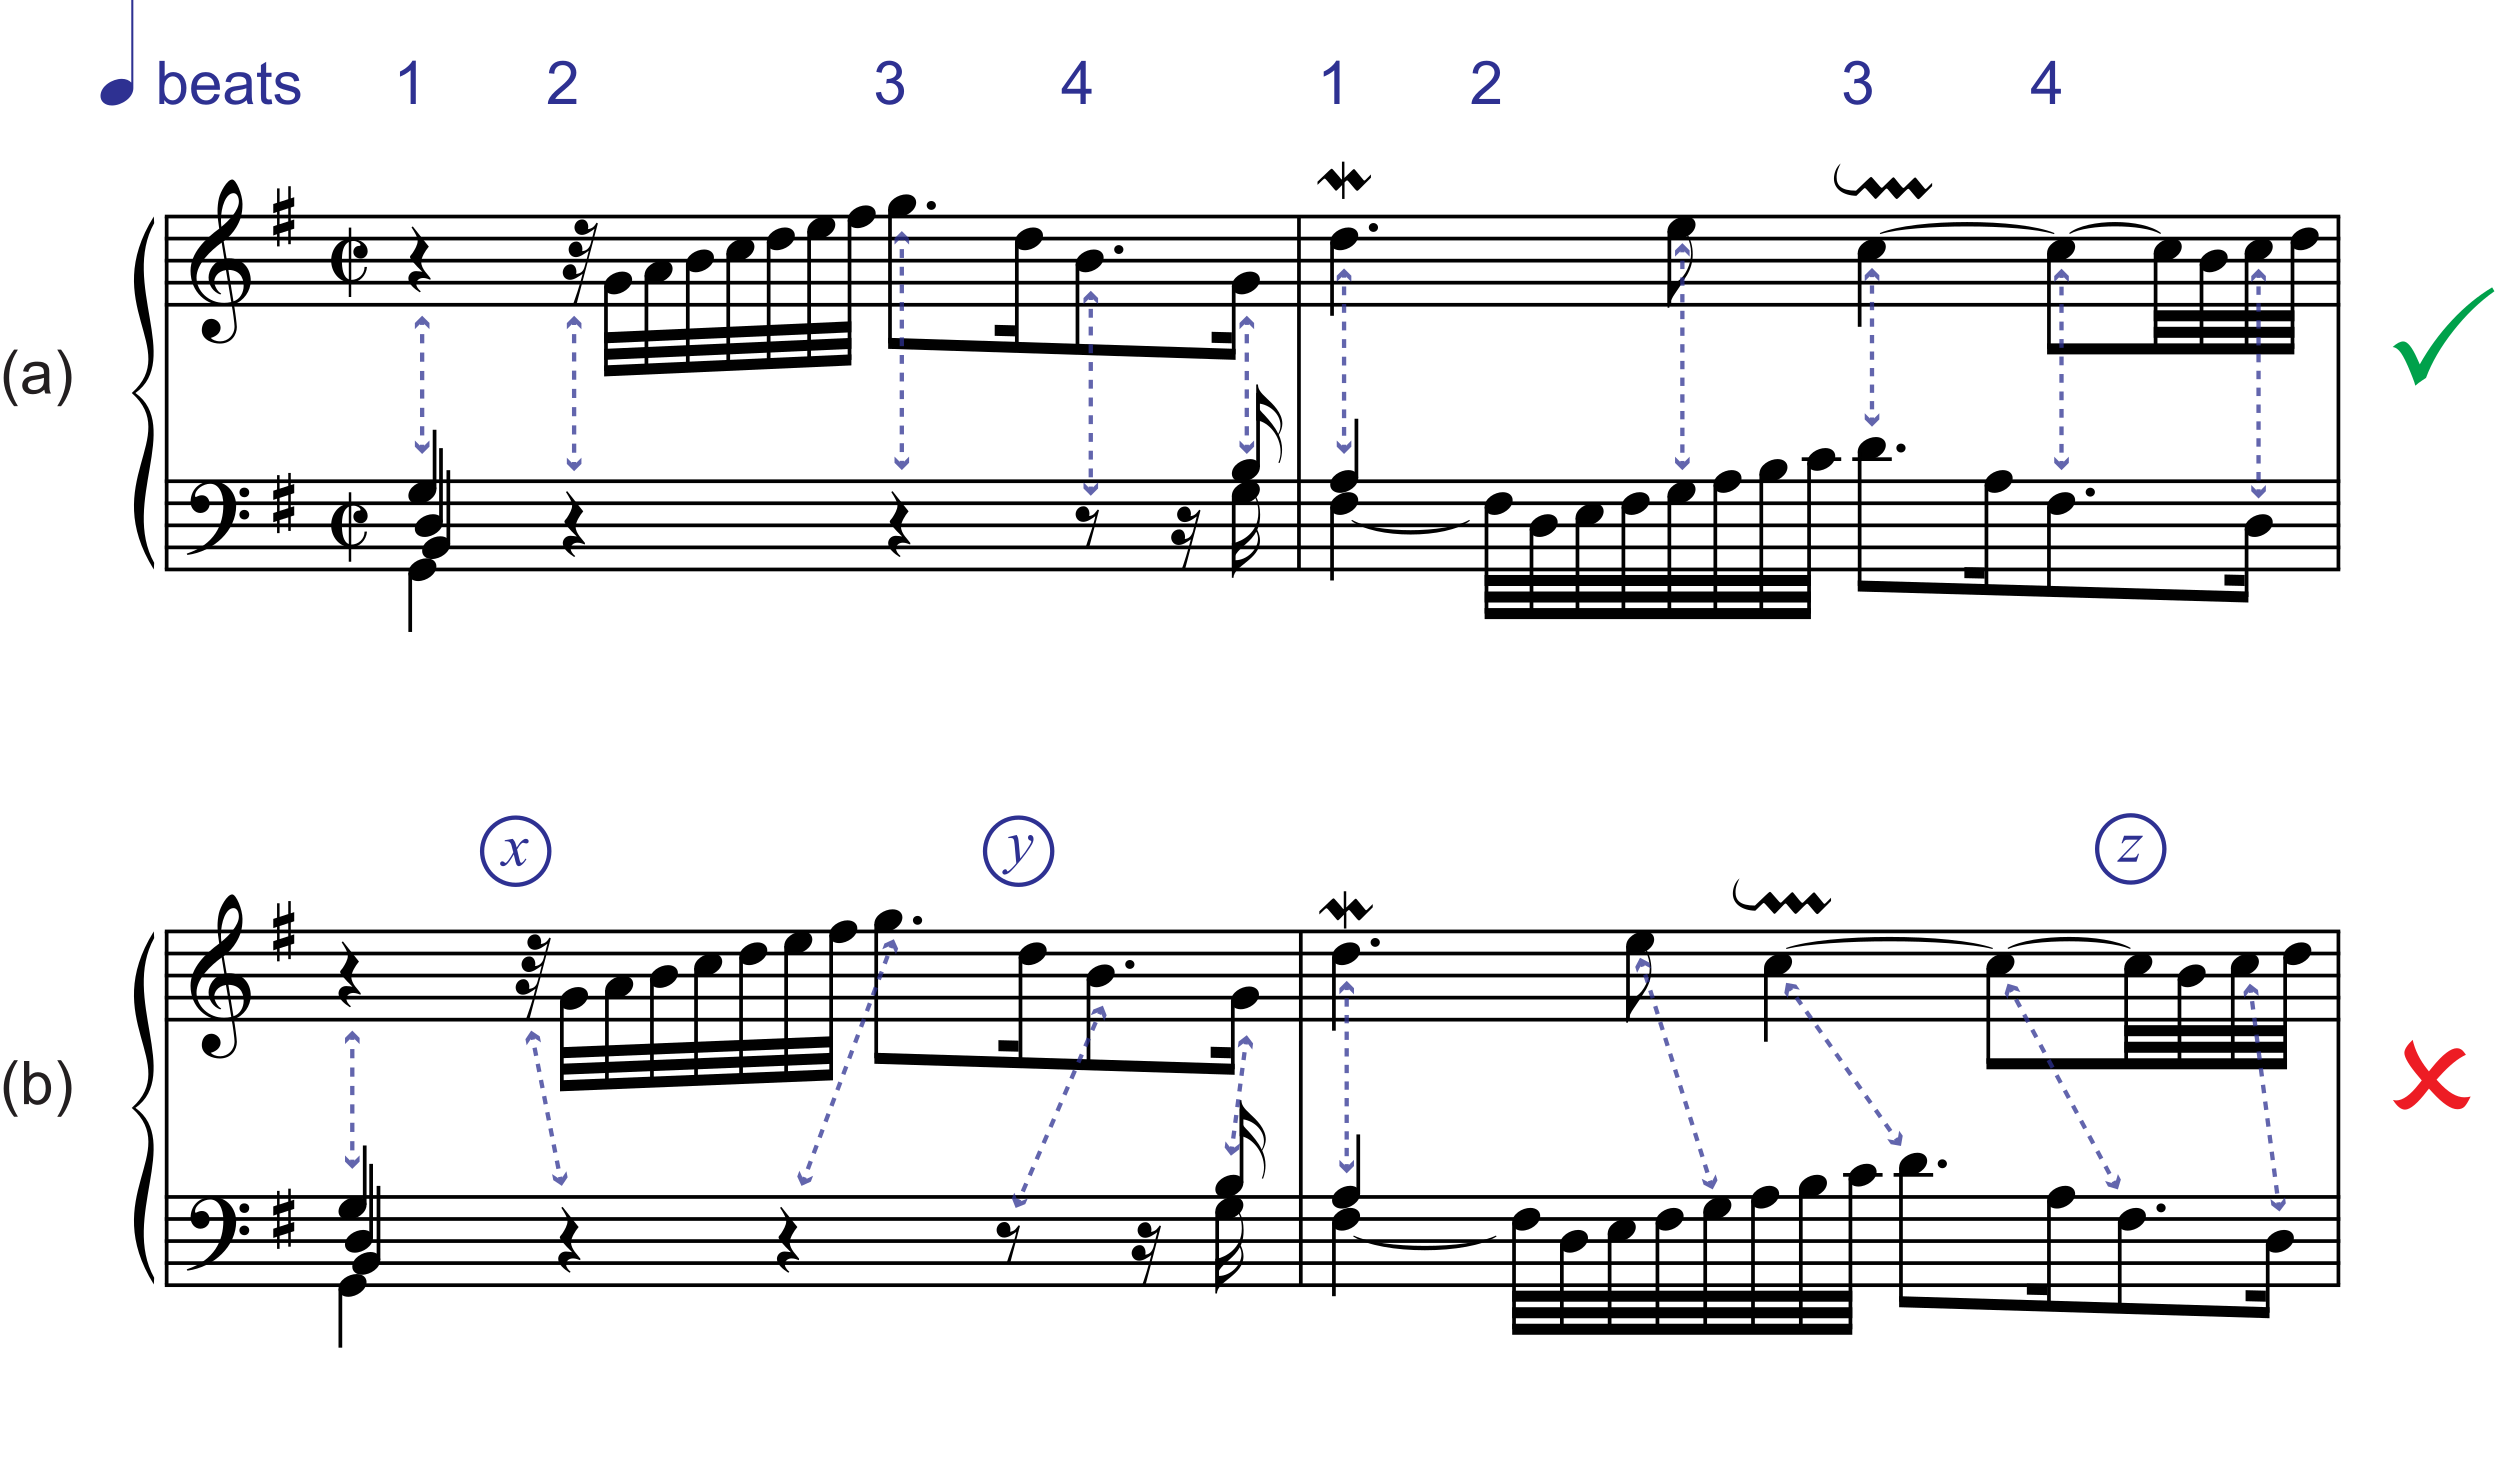 <?xml version="1.0" encoding="utf-8" ?>
<!DOCTYPE svg PUBLIC "-//W3C//DTD SVG 1.1//EN" "http://www.w3.org/Graphics/SVG/1.1/DTD/svg11.dtd">
<svg xmlns="http://www.w3.org/2000/svg" viewBox="0 0 580.85 340.22"><defs><style>.cls-1 { fill: #010101; } .cls-2 { stroke-dasharray: 2.04 2.04; } .cls-2, .cls-3, .cls-4, .cls-5, .cls-6, .cls-7, .cls-8, .cls-9, .cls-10, .cls-11, .cls-12, .cls-13, .cls-14, .cls-15, .cls-16, .cls-17, .cls-18, .cls-19, .cls-20, .cls-21 { fill: none; } .cls-2, .cls-3, .cls-4, .cls-5, .cls-6, .cls-7, .cls-8, .cls-9, .cls-10, .cls-12, .cls-13, .cls-14, .cls-15, .cls-16, .cls-17, .cls-18, .cls-19, .cls-20, .cls-21 { stroke: #2e3192; } .cls-3 { stroke-dasharray: 2.03 2.03; } .cls-4 { stroke-dasharray: 2.04 2.04; } .cls-5 { stroke-dasharray: 2 2; } .cls-22 { fill: #231f20; } .cls-7 { stroke-dasharray: 2.05 2.05; } .cls-8 { stroke-dasharray: 2.06 2.06; } .cls-9 { stroke-dasharray: 2.12 2.12; } .cls-10 { stroke-dasharray: 2.14 2.14; } .cls-23 { fill: #00a14b; } .cls-24 { isolation: isolate; } .cls-25 { fill: #ed1c24; } .cls-11 { stroke: #010101; stroke-width: .86px; } .cls-26 { opacity: .75; } .cls-27 { fill: #2e3192; } .cls-12 { stroke-dasharray: 2 2; } .cls-13 { stroke-dasharray: 1.93 1.93; } .cls-14 { stroke-dasharray: 1.92 1.92; } .cls-15 { stroke-dasharray: 1.96 1.96; } .cls-16 { stroke-dasharray: 1.96 1.96; } .cls-17 { stroke-dasharray: 1.96 1.96; } .cls-18 { stroke-dasharray: 1.94 1.94; } .cls-19 { stroke-dasharray: 1.93 1.93; } .cls-20 { stroke-dasharray: 1.91 1.91; } .cls-21 { stroke-dasharray: 1.84 1.84; }</style></defs><g id="Layer_1" data-name="Layer 1"><g id="Music"><line class="cls-11" x1="38.72" y1="50.31" x2="38.72" y2="132.31"/><g class="cls-24"><path class="cls-1" d="M52.2,71.03c-4.18,0-7.93-3.09-7.93-8.12,0-4.14,3.46-7.44,6.66-9.79-.21-1.37-.39-2.64-.39-4.12,0-.78.1-1.97.33-2.95.31-1.39,1.89-4.34,3.09-4.34.9,0,2.38,3.42,2.38,5.7,0,2.5-.57,3.93-1.46,5.43-.72,1.21-1.6,2.17-2.91,3.22l.68,3.98c.18-.02.37-.02.55-.02,3.18,0,5.06,2.32,5.06,5.18,0,2.42-1.62,4.73-3.91,5.51.25,1.25.68,4.67.68,5.27,0,1.74-1.19,3.85-3.96,3.85-1.58,0-4.18-.8-4.18-3.13,0-1.23.64-2.62,2.23-2.62,1.02,0,2.13.86,2.13,2.07,0,.96-.68,1.91-2.27,2.36.27.37,1.07.8,2.21.8,1.76,0,3.3-1.41,3.3-3.48,0-.53-.37-3.54-.66-4.96-.51.1-1.04.18-1.64.18ZM52.51,62.75c-2.07.29-2.73,1.82-2.73,2.68s.7,2.32,1.62,2.77l-.21.23c-1.62-.57-2.73-2.11-2.73-3.98,0-1.6,1.21-3.81,3.65-4.32l-.61-3.77c-2.5,1.84-5.84,4.94-5.84,8.12s2.85,5.9,6.43,5.9c.53,0,1.09-.06,1.64-.2l-1.23-7.42ZM51.34,51.13c0,.53.02,1.04.1,1.56,1.64-1.29,4.06-3.79,4.06-5.84,0-1.13-.49-1.97-1.23-1.97-1.8,0-2.93,3.22-2.93,6.25ZM54.23,70.01c1.54-.45,2.38-2.05,2.38-3.59,0-2.21-1.15-3.67-3.54-3.71l1.17,7.3Z"/></g><g class="cls-24"><path class="cls-1" d="M43.53,128.94l-.14-.31c6.5-2.17,8.5-6.7,8.5-11.29,0-2.99-1.17-4.94-3.05-4.94-1.64,0-3.52,1.31-3.52,2.77,0,.06,0,.31.16.31.18,0,.61-.41,1.46-.41,1.17,0,1.76,1.03,1.76,2.05s-.84,2.07-2.17,2.07c-1.25,0-2.25-1.17-2.25-2.56,0-2.48,1.64-4.82,5.08-4.82s5.51,2.79,5.51,5.7c0,5.76-5.21,10.63-11.33,11.43ZM56.75,118.47c.64,0,1.15.43,1.15,1.07s-.45,1.15-1.11,1.15-1.15-.45-1.17-1.11c0-.62.49-1.11,1.13-1.11ZM56.75,113.3c.64,0,1.15.41,1.15,1.07s-.45,1.15-1.11,1.15-1.15-.45-1.15-1.11.45-1.11,1.11-1.11Z"/></g><g class="cls-24"><path class="cls-1" d="M66.97,53.59l-2.01.63v3.03h-.59v-2.83l-.88.29v-2.13l.88-.29v-3.05l-.88.29v-2.13l.88-.29v-3.34h.59v3.16l2.01-.66v-3.01h.59v2.83l.8-.27v2.13l-.8.27v3.03l.8-.25v2.13l-.8.25v3.36h-.59v-3.16ZM64.96,52.09l2.01-.64v-3.05l-2.01.66v3.03Z"/></g><g class="cls-24"><path class="cls-1" d="M66.97,120.21l-2.01.63v3.03h-.59v-2.83l-.88.29v-2.13l.88-.29v-3.05l-.88.29v-2.13l.88-.29v-3.34h.59v3.16l2.01-.66v-3.01h.59v2.83l.8-.27v2.13l-.8.27v3.03l.8-.25v2.13l-.8.25v3.36h-.59v-3.16ZM64.96,118.71l2.01-.64v-3.05l-2.01.66v3.03Z"/></g><g class="cls-24"><path class="cls-1" d="M81.04,65.62c-2.44-.29-4.1-2.56-4.1-5.08s1.64-4.84,4.1-5.02v-2.64h.57v2.62c2.42.08,3.81,1.37,3.81,2.87,0,.96-.74,1.7-1.58,1.7s-1.74-.53-1.74-1.54c0-.8.57-1.39,1.29-1.39.25,0,.37-.04.37-.25,0-.37-.84-.9-1.58-.9-.18,0-.43.02-.57.06v8.98c1.66,0,3.09-1.27,3.09-3.01h.57c-.16,1.99-1.74,3.63-3.67,3.65v3.34h-.57v-3.38ZM81.04,64.9v-8.67c-1.31.64-1.6,2.46-1.6,4.3s.29,3.85,1.6,4.37Z"/></g><g class="cls-24"><path class="cls-1" d="M81.04,127.12c-2.44-.29-4.1-2.56-4.1-5.08s1.64-4.84,4.1-5.02v-2.64h.57v2.62c2.42.08,3.81,1.37,3.81,2.87,0,.96-.74,1.7-1.58,1.7s-1.74-.53-1.74-1.54c0-.8.57-1.39,1.29-1.39.25,0,.37-.04.37-.25,0-.37-.84-.9-1.58-.9-.18,0-.43.02-.57.06v8.98c1.66,0,3.09-1.27,3.09-3.01h.57c-.16,1.99-1.74,3.63-3.67,3.65v3.34h-.57v-3.38ZM81.04,126.4v-8.67c-1.31.64-1.6,2.46-1.6,4.3s.29,3.85,1.6,4.37Z"/></g><line class="cls-11" x1="301.8" y1="50.31" x2="301.8" y2="132.31"/><line class="cls-11" x1="543.31" y1="50.31" x2="543.31" y2="132.31"/><line class="cls-11" x1="38.29" y1="50.31" x2="543.74" y2="50.31"/><line class="cls-11" x1="38.29" y1="55.43" x2="543.74" y2="55.43"/><line class="cls-11" x1="38.29" y1="60.56" x2="543.74" y2="60.56"/><line class="cls-11" x1="38.29" y1="65.68" x2="543.74" y2="65.68"/><line class="cls-11" x1="38.29" y1="70.81" x2="543.74" y2="70.81"/><line class="cls-11" x1="38.29" y1="111.81" x2="543.74" y2="111.81"/><line class="cls-11" x1="38.29" y1="116.93" x2="543.74" y2="116.93"/><line class="cls-11" x1="38.29" y1="122.06" x2="543.74" y2="122.06"/><line class="cls-11" x1="38.29" y1="127.18" x2="543.74" y2="127.18"/><line class="cls-11" x1="38.29" y1="132.31" x2="543.74" y2="132.31"/><path class="cls-1" d="M35.73,50.31c-12.81,20.5,6.41,30.75-5.12,41h.85c10.76-7.69-3.33-25.62,4.36-39.46l-.08-1.54Z"/><path class="cls-1" d="M35.73,132.31c-12.81-20.5,6.41-30.75-5.12-41h.85c10.76,7.69-3.33,25.62,4.36,39.46l-.08,1.54Z"/><g class="cls-24"><path class="cls-1" d="M99.98,65c-.43-.18-1.07-.41-1.66-.41-.9,0-1.6.53-1.6,1.46,0,.45.39,1.09,1.05,1.66l-.25.2c-1.21-.78-2.64-1.93-2.64-3.22,0-.8.64-1.7,1.78-1.7.47,0,1.13.1,1.46.16-1.84-1.78-2.87-3.05-2.87-3.46,0-.27.41-.57.66-.98.47-.74,1.13-1.82,1.13-2.73,0-.96-.9-2.34-1.43-3.16l.29-.21,3.73,4.69c-.84,1-1.76,2.52-1.76,3.59,0,1.6,1.66,2.99,2.17,3.77l-.04.33Z"/></g><g class="cls-24"><path class="cls-1" d="M135.3,50.99c.82,0,1.37.76,1.37,1.72,0,.18-.04.39-.08.53,1.19-.16,1.58-.8,2.01-1.5l.31.16-5.02,19.02h-.82l.45-1.29c.39-1.13.9-2.54,1.29-3.96l.55-2.05c-.92.66-1.97,1.39-2.91,1.39-1.11,0-1.7-.82-1.7-1.72,0-.82.66-1.89,1.84-1.89.82,0,1.33.8,1.33,1.76,0,.18-.02.35-.06.49,1.13-.1,1.68-.68,1.95-1.64.37-1.25.7-2.5.98-3.75-1.07.78-2.09,1.48-2.97,1.48-1.11,0-1.7-.88-1.7-1.78,0-.82.61-1.84,1.8-1.84.82,0,1.39.76,1.39,1.72,0,.18-.02.37-.06.51.94-.04,1.66-.68,1.95-1.64.23-.72.61-2.42.92-3.54-.92.68-1.97,1.41-2.91,1.41-1.11,0-1.74-.86-1.74-1.76,0-.82.64-1.84,1.82-1.84Z"/></g><g class="cls-24"><path class="cls-1" d="M144.58,63.1c1.41,0,2.29.78,2.29,1.87,0,1.86-2.29,3.42-4.24,3.42-1.39,0-2.27-.8-2.27-1.89,0-1.95,2.34-3.4,4.22-3.4Z"/></g><line class="cls-11" x1="140.79" y1="66.5" x2="140.79" y2="86.18"/><g class="cls-24"><path class="cls-1" d="M153.98,60.54c1.41,0,2.29.78,2.29,1.87,0,1.86-2.29,3.42-4.24,3.42-1.39,0-2.27-.8-2.27-1.89,0-1.95,2.34-3.4,4.22-3.4Z"/></g><line class="cls-11" x1="150.19" y1="63.94" x2="150.19" y2="85.76"/><g class="cls-24"><path class="cls-1" d="M163.59,57.97c1.41,0,2.29.78,2.29,1.87,0,1.86-2.29,3.42-4.24,3.42-1.39,0-2.27-.8-2.27-1.89,0-1.95,2.34-3.4,4.22-3.4Z"/></g><line class="cls-11" x1="159.8" y1="61.38" x2="159.8" y2="85.32"/><g class="cls-24"><path class="cls-1" d="M172.99,55.41c1.41,0,2.29.78,2.29,1.87,0,1.86-2.29,3.42-4.24,3.42-1.39,0-2.27-.8-2.27-1.89,0-1.95,2.34-3.4,4.22-3.4Z"/></g><line class="cls-11" x1="169.2" y1="58.81" x2="169.2" y2="84.9"/><g class="cls-24"><path class="cls-1" d="M182.38,52.85c1.41,0,2.29.78,2.29,1.87,0,1.86-2.29,3.42-4.24,3.42-1.39,0-2.27-.8-2.27-1.89,0-1.95,2.34-3.4,4.22-3.4Z"/></g><line class="cls-11" x1="178.59" y1="56.25" x2="178.59" y2="84.47"/><g class="cls-24"><path class="cls-1" d="M191.78,50.29c1.41,0,2.29.78,2.29,1.87,0,1.86-2.29,3.42-4.24,3.42-1.39,0-2.27-.8-2.27-1.89,0-1.95,2.34-3.4,4.22-3.4Z"/></g><line class="cls-11" x1="187.99" y1="53.69" x2="187.99" y2="84.04"/><g class="cls-24"><path class="cls-1" d="M201.17,47.72c1.41,0,2.29.78,2.29,1.87,0,1.86-2.29,3.42-4.24,3.42-1.39,0-2.27-.8-2.27-1.89,0-1.95,2.34-3.4,4.22-3.4Z"/></g><line class="cls-11" x1="197.38" y1="51.13" x2="197.38" y2="83.62"/><path class="cls-1" d="M140.36,84.9l57.45-2.56v2.56l-57.45,2.56v-2.56Z"/><path class="cls-1" d="M140.36,81.06l57.45-2.56v2.56l-57.45,2.56v-2.56Z"/><path class="cls-1" d="M140.36,77.21l57.45-2.56v2.56l-57.45,2.56v-2.56Z"/><g class="cls-24"><path class="cls-1" d="M216.38,46.7c.59,0,1.07.45,1.07,1.02s-.47,1.04-1.07,1.04-1.07-.47-1.07-1.04.47-1.02,1.07-1.02Z"/></g><g class="cls-24"><path class="cls-1" d="M210.57,45.16c1.41,0,2.29.78,2.29,1.87,0,1.86-2.29,3.42-4.24,3.42-1.39,0-2.27-.8-2.27-1.89,0-1.95,2.34-3.4,4.22-3.4Z"/></g><line class="cls-11" x1="206.78" y1="48.56" x2="206.78" y2="79.78"/><g class="cls-24"><path class="cls-1" d="M240.04,52.85c1.41,0,2.29.78,2.29,1.87,0,1.86-2.29,3.42-4.24,3.42-1.39,0-2.27-.8-2.27-1.89,0-1.95,2.34-3.4,4.22-3.4Z"/></g><line class="cls-11" x1="236.25" y1="56.25" x2="236.25" y2="80.72"/><g class="cls-24"><path class="cls-1" d="M259.94,56.95c.59,0,1.07.45,1.07,1.02s-.47,1.04-1.07,1.04-1.07-.47-1.07-1.04.47-1.02,1.07-1.02Z"/></g><g class="cls-24"><path class="cls-1" d="M254.13,57.97c1.41,0,2.29.78,2.29,1.87,0,1.86-2.29,3.42-4.24,3.42-1.39,0-2.27-.8-2.27-1.89,0-1.95,2.34-3.4,4.22-3.4Z"/></g><line class="cls-11" x1="250.34" y1="61.38" x2="250.34" y2="81.17"/><g class="cls-24"><path class="cls-1" d="M290.43,63.1c1.41,0,2.29.78,2.29,1.87,0,1.86-2.29,3.42-4.24,3.42-1.39,0-2.27-.8-2.27-1.89,0-1.95,2.34-3.4,4.22-3.4Z"/></g><line class="cls-11" x1="286.64" y1="66.5" x2="286.64" y2="82.34"/><path class="cls-1" d="M206.35,78.49l80.73,2.56v2.56l-80.73-2.56v-2.56Z"/><path class="cls-1" d="M231.11,75.47l4.71.12v2.56l-4.71-.12v-2.56Z"/><path class="cls-1" d="M281.51,77.09l4.7.12v2.56l-4.7-.12v-2.56Z"/><line class="cls-11" x1="102.46" y1="121.34" x2="102.46" y2="104.12"/><g class="cls-24"><path class="cls-1" d="M100.6,119.47c1.41,0,2.29.78,2.29,1.87,0,1.86-2.29,3.42-4.24,3.42-1.39,0-2.27-.8-2.27-1.89,0-1.95,2.34-3.4,4.22-3.4Z"/></g><line class="cls-11" x1="100.97" y1="113.65" x2="100.97" y2="99.85"/><g class="cls-24"><path class="cls-1" d="M99.1,111.79c1.41,0,2.29.78,2.29,1.87,0,1.86-2.29,3.42-4.24,3.42-1.39,0-2.27-.8-2.27-1.89,0-1.95,2.34-3.4,4.22-3.4Z"/></g><g class="cls-24"><path class="cls-1" d="M135.86,126.5c-.43-.18-1.07-.41-1.66-.41-.9,0-1.6.53-1.6,1.46,0,.45.39,1.09,1.05,1.66l-.25.2c-1.21-.78-2.64-1.93-2.64-3.22,0-.8.64-1.7,1.78-1.7.47,0,1.13.1,1.46.16-1.84-1.78-2.87-3.05-2.87-3.46,0-.27.41-.57.66-.98.47-.74,1.13-1.82,1.13-2.73,0-.96-.9-2.34-1.43-3.16l.29-.21,3.73,4.69c-.84,1-1.76,2.52-1.76,3.59,0,1.6,1.66,2.99,2.17,3.77l-.04.33Z"/></g><g class="cls-24"><path class="cls-1" d="M211.45,126.5c-.43-.18-1.07-.41-1.66-.41-.9,0-1.6.53-1.6,1.46,0,.45.39,1.09,1.05,1.66l-.25.2c-1.21-.78-2.64-1.93-2.64-3.22,0-.8.64-1.7,1.78-1.7.47,0,1.13.1,1.46.16-1.84-1.78-2.87-3.05-2.87-3.46,0-.27.41-.57.66-.98.47-.74,1.13-1.82,1.13-2.73,0-.96-.9-2.34-1.43-3.16l.29-.21,3.73,4.69c-.84,1-1.76,2.52-1.76,3.59,0,1.6,1.66,2.99,2.17,3.77l-.04.33Z"/></g><g class="cls-24"><path class="cls-1" d="M251.75,117.63c.82,0,1.37.76,1.37,1.72,0,.18-.04.39-.08.53,1.17-.08,1.48-.94,2.01-1.5l.29.16-2.27,8.59h-.82l.43-1.33c.51-1.62,1.46-4,1.8-5.86-.92.66-1.86,1.31-2.81,1.31-1.11,0-1.76-.88-1.76-1.78,0-.82.66-1.84,1.84-1.84Z"/></g><g class="cls-24"><path class="cls-1" d="M274,123c.82,0,1.33.76,1.33,1.72,0,.18-.02.37-.06.51.98-.08,1.54-.7,1.89-1.74l.9-3.5c-.92.66-1.86,1.31-2.81,1.31-1.11,0-1.76-.88-1.76-1.78,0-.82.66-1.84,1.84-1.84.82,0,1.37.76,1.37,1.72,0,.18-.04.39-.08.53,1.13-.14,1.58-.94,2.01-1.5l.29.16-3.65,13.91h-.8l.47-1.33c.39-1.13.84-2.58,1.23-4l.51-1.86c-.92.66-1.89,1.31-2.83,1.31-1.11,0-1.74-.88-1.74-1.78,0-.82.7-1.84,1.89-1.84Z"/></g><g class="cls-24"><path class="cls-1" d="M297.94,98.44c0,.76-.29,1.74-.82,2.58.47,1.04.76,2.19.76,3.46,0,.96-.16,1.99-.57,3.09l-.29-.06c.35-.84.51-1.7.51-2.56,0-3.65-2.79-6.8-5.25-7.23h-.41v-8.4h.41c.02,1.07.45,1.76,2.11,3.3,1.29,1.19,3.55,3.3,3.55,5.82ZM296.99,100.79c.35-.66.51-1.33.51-1.99,0-2.68-2.66-4.92-5.25-5.06.08,1.43.92,2.01,1.62,2.77,1.11,1.23,2.34,2.62,3.11,4.28Z"/></g><line class="cls-11" x1="292.3" y1="108.53" x2="292.3" y2="91.31"/><g class="cls-24"><path class="cls-1" d="M290.43,106.66c1.41,0,2.29.78,2.29,1.87,0,1.86-2.29,3.42-4.24,3.42-1.39,0-2.27-.8-2.27-1.89,0-1.95,2.34-3.4,4.22-3.4Z"/></g><line class="cls-11" x1="95.31" y1="133.13" x2="95.31" y2="146.83"/><g class="cls-24"><path class="cls-1" d="M99.1,129.72c1.41,0,2.29.78,2.29,1.87,0,1.86-2.29,3.42-4.24,3.42-1.39,0-2.27-.8-2.27-1.89,0-1.95,2.34-3.4,4.22-3.4Z"/></g><line class="cls-11" x1="104.17" y1="126.46" x2="104.17" y2="109.24"/><g class="cls-24"><path class="cls-1" d="M102.3,124.6c1.41,0,2.29.78,2.29,1.87,0,1.86-2.29,3.42-4.24,3.42-1.39,0-2.27-.8-2.27-1.89,0-1.95,2.34-3.4,4.22-3.4Z"/></g><g class="cls-24"><path class="cls-1" d="M292.11,123.07c.43.88.64,1.72.64,2.52,0,4.43-6.15,5.8-6.15,8.65h-.39v-8.07h.39c1.91-.41,5.76-2.34,5.76-7.03,0-1.66-.35-2.83-.94-3.89l.23-.14c.78,1.15,1.13,2.89,1.13,4.45,0,1.15-.12,2.32-.66,3.52ZM286.62,130.14c.16.02.29.02.45.02,2.58,0,5.21-2.46,5.21-5.04,0-.53-.12-1.09-.39-1.6-.27.51-.64,1.04-1.11,1.58-1.54,1.74-3.85,3.01-4.16,5.04Z"/></g><line class="cls-11" x1="286.64" y1="115.19" x2="286.64" y2="132.31"/><g class="cls-24"><path class="cls-1" d="M290.43,111.79c1.41,0,2.29.78,2.29,1.87,0,1.86-2.29,3.42-4.24,3.42-1.39,0-2.27-.8-2.27-1.89,0-1.95,2.34-3.4,4.22-3.4Z"/></g><g class="cls-24"><path class="cls-1" d="M319.1,51.82c.59,0,1.07.45,1.07,1.02s-.47,1.04-1.07,1.04-1.07-.47-1.07-1.04.47-1.02,1.07-1.02Z"/></g><line class="cls-11" x1="309.49" y1="56.25" x2="309.49" y2="73.37"/><g class="cls-24"><path class="cls-1" d="M313.28,52.85c1.41,0,2.29.78,2.29,1.87,0,1.86-2.29,3.42-4.24,3.42-1.39,0-2.27-.8-2.27-1.89,0-1.95,2.34-3.4,4.22-3.4Z"/></g><g class="cls-24"><path class="cls-1" d="M391.84,64.1c-.88,1.48-1.8,2.85-2.6,4-.68.96-1.39,2.25-1.39,3.4h-.41v-5.45h.41c.47-.08,1.25-.23,2.09-.8,1.58-1.11,2.97-3.81,2.97-6.37,0-1.52-.35-2.87-.98-4.12l.23-.14c.59.9,1.13,2.52,1.13,4.43,0,1.8-.43,3.38-1.43,5.06Z"/></g><line class="cls-11" x1="387.86" y1="53.69" x2="387.86" y2="70.81"/><g class="cls-24"><path class="cls-1" d="M391.65,50.29c1.41,0,2.29.78,2.29,1.87,0,1.86-2.29,3.42-4.24,3.42-1.39,0-2.28-.8-2.28-1.89,0-1.95,2.34-3.4,4.22-3.4Z"/></g><line class="cls-11" x1="432.07" y1="58.81" x2="432.07" y2="75.93"/><g class="cls-24"><path class="cls-1" d="M435.86,55.41c1.41,0,2.29.78,2.29,1.87,0,1.86-2.29,3.42-4.24,3.42-1.39,0-2.28-.8-2.28-1.89,0-1.95,2.34-3.4,4.22-3.4Z"/></g><g class="cls-24"><path class="cls-1" d="M434.05,41.62c.18-.16.53-.51.68-.51s.39.31.57.51l1.35,1.54c.14.16.39.47.55.47s.41-.29.57-.45l1.5-1.46c.16-.16.51-.53.66-.53s.37.33.51.49l1.03,1.27.22.25c.14.16.39.47.55.47s.41-.29.57-.45l1.5-1.46c.16-.16.51-.53.66-.53s.37.33.51.49l1.56,1.89c.1.12.21.29.33.29s.31-.18.37-.25l1.17-1.17v.76l-2.64,2.64c-.16.16-.41.41-.55.41-.16,0-.45-.33-.57-.47l-1.27-1.5c-.16-.18-.35-.45-.49-.45s-.31.12-.76.57l-1.39,1.39c-.16.16-.41.41-.55.41-.16,0-.45-.33-.57-.47l-1.27-1.5c-.16-.18-.35-.45-.49-.45s-.29.14-.47.33l-1.56,1.62c-.2.21-.41.45-.55.45-.16,0-.31-.23-.47-.41l-1.5-1.66c-.14-.16-.39-.45-.55-.45-.18,0-.88.8-1.95,1.8-3.11-.08-5.21-1.62-5.21-3.98,0-1.07.39-2.56,1.56-3.55-.43.86-.94,1.84-.94,3.2,0,1.91,1.04,3.13,4.51,3.13,2.62-2.52,2.81-2.66,2.85-2.7Z"/></g><g class="cls-24"><path class="cls-1" d="M479.85,55.41c1.41,0,2.29.78,2.29,1.87,0,1.86-2.29,3.42-4.24,3.42-1.39,0-2.28-.8-2.28-1.89,0-1.95,2.34-3.4,4.22-3.4Z"/></g><line class="cls-11" x1="476.05" y1="58.81" x2="476.05" y2="81.06"/><g class="cls-24"><path class="cls-1" d="M504.62,55.41c1.41,0,2.29.78,2.29,1.87,0,1.86-2.29,3.42-4.24,3.42-1.39,0-2.27-.8-2.27-1.89,0-1.95,2.34-3.4,4.22-3.4Z"/></g><line class="cls-11" x1="500.83" y1="58.81" x2="500.83" y2="81.06"/><g class="cls-24"><path class="cls-1" d="M515.29,57.97c1.41,0,2.29.78,2.29,1.87,0,1.86-2.29,3.42-4.24,3.42-1.39,0-2.27-.8-2.27-1.89,0-1.95,2.34-3.4,4.22-3.4Z"/></g><line class="cls-11" x1="511.5" y1="61.38" x2="511.5" y2="81.06"/><g class="cls-24"><path class="cls-1" d="M525.76,55.41c1.41,0,2.29.78,2.29,1.87,0,1.86-2.29,3.42-4.24,3.42-1.39,0-2.28-.8-2.28-1.89,0-1.95,2.34-3.4,4.22-3.4Z"/></g><line class="cls-11" x1="521.97" y1="58.81" x2="521.97" y2="81.06"/><g class="cls-24"><path class="cls-1" d="M536.43,52.85c1.41,0,2.29.78,2.29,1.87,0,1.86-2.29,3.42-4.24,3.42-1.39,0-2.28-.8-2.28-1.89,0-1.95,2.34-3.4,4.22-3.4Z"/></g><line class="cls-11" x1="532.64" y1="56.25" x2="532.64" y2="81.06"/><path class="cls-1" d="M475.62,79.78h57.45v2.56h-57.45v-2.56Z"/><path class="cls-1" d="M500.4,75.93h32.68v2.56h-32.68v-2.56Z"/><path class="cls-1" d="M500.4,72.09h32.68v2.56h-32.68v-2.56Z"/><line class="cls-11" x1="309.49" y1="117.75" x2="309.49" y2="134.87"/><g class="cls-24"><path class="cls-1" d="M313.28,114.35c1.41,0,2.29.78,2.29,1.87,0,1.86-2.29,3.42-4.24,3.42-1.39,0-2.27-.8-2.27-1.89,0-1.95,2.34-3.4,4.22-3.4Z"/></g><line class="cls-11" x1="315.15" y1="111.09" x2="315.15" y2="97.29"/><g class="cls-24"><path class="cls-1" d="M313.28,109.22c1.41,0,2.29.78,2.29,1.87,0,1.86-2.29,3.42-4.24,3.42-1.39,0-2.27-.8-2.27-1.89,0-1.95,2.34-3.4,4.22-3.4Z"/></g><g class="cls-24"><path class="cls-1" d="M349.16,114.35c1.41,0,2.29.78,2.29,1.87,0,1.86-2.29,3.42-4.24,3.42-1.39,0-2.27-.8-2.27-1.89,0-1.95,2.34-3.4,4.22-3.4Z"/></g><line class="cls-11" x1="345.37" y1="117.75" x2="345.37" y2="142.56"/><g class="cls-24"><path class="cls-1" d="M359.62,119.47c1.41,0,2.29.78,2.29,1.87,0,1.86-2.29,3.42-4.24,3.42-1.39,0-2.27-.8-2.27-1.89,0-1.95,2.34-3.4,4.22-3.4Z"/></g><line class="cls-11" x1="355.83" y1="122.88" x2="355.83" y2="142.56"/><g class="cls-24"><path class="cls-1" d="M370.3,116.91c1.41,0,2.29.78,2.29,1.87,0,1.86-2.29,3.42-4.24,3.42-1.39,0-2.28-.8-2.28-1.89,0-1.95,2.34-3.4,4.22-3.4Z"/></g><line class="cls-11" x1="366.51" y1="120.31" x2="366.51" y2="142.56"/><g class="cls-24"><path class="cls-1" d="M380.98,114.35c1.41,0,2.29.78,2.29,1.87,0,1.86-2.29,3.42-4.24,3.42-1.39,0-2.28-.8-2.28-1.89,0-1.95,2.34-3.4,4.22-3.4Z"/></g><line class="cls-11" x1="377.18" y1="117.75" x2="377.18" y2="142.56"/><g class="cls-24"><path class="cls-1" d="M391.65,111.79c1.41,0,2.29.78,2.29,1.87,0,1.86-2.29,3.42-4.24,3.42-1.39,0-2.28-.8-2.28-1.89,0-1.95,2.34-3.4,4.22-3.4Z"/></g><line class="cls-11" x1="387.86" y1="115.19" x2="387.86" y2="142.56"/><g class="cls-24"><path class="cls-1" d="M402.33,109.22c1.41,0,2.29.78,2.29,1.87,0,1.86-2.29,3.42-4.24,3.42-1.39,0-2.27-.8-2.27-1.89,0-1.95,2.34-3.4,4.22-3.4Z"/></g><line class="cls-11" x1="398.54" y1="112.63" x2="398.54" y2="142.56"/><g class="cls-24"><path class="cls-1" d="M413.01,106.66c1.41,0,2.29.78,2.29,1.87,0,1.86-2.29,3.42-4.24,3.42-1.39,0-2.27-.8-2.27-1.89,0-1.95,2.34-3.4,4.22-3.4Z"/></g><line class="cls-11" x1="409.22" y1="110.06" x2="409.22" y2="142.56"/><line class="cls-11" x1="418.61" y1="106.68" x2="427.79" y2="106.68"/><g class="cls-24"><path class="cls-1" d="M424.11,104.1c1.41,0,2.29.78,2.29,1.87,0,1.86-2.29,3.42-4.24,3.42-1.39,0-2.27-.8-2.27-1.89,0-1.95,2.34-3.4,4.22-3.4Z"/></g><line class="cls-11" x1="420.32" y1="107.5" x2="420.32" y2="142.56"/><path class="cls-1" d="M344.94,141.28h75.81v2.56h-75.81v-2.56Z"/><path class="cls-1" d="M344.94,137.43h75.81v2.56h-75.81v-2.56Z"/><path class="cls-1" d="M344.94,133.59h75.81v2.56h-75.81v-2.56Z"/><g class="cls-24"><path class="cls-1" d="M441.67,103.07c.59,0,1.07.45,1.07,1.02s-.47,1.04-1.07,1.04-1.07-.47-1.07-1.04.47-1.02,1.07-1.02Z"/></g><line class="cls-11" x1="430.35" y1="106.68" x2="439.54" y2="106.68"/><g class="cls-24"><path class="cls-1" d="M435.86,101.54c1.41,0,2.29.78,2.29,1.87,0,1.86-2.29,3.42-4.24,3.42-1.39,0-2.28-.8-2.28-1.89,0-1.95,2.34-3.4,4.22-3.4Z"/></g><line class="cls-11" x1="432.07" y1="104.94" x2="432.07" y2="136.15"/><g class="cls-24"><path class="cls-1" d="M465.33,109.22c1.41,0,2.29.78,2.29,1.87,0,1.86-2.29,3.42-4.24,3.42-1.39,0-2.27-.8-2.27-1.89,0-1.95,2.34-3.4,4.22-3.4Z"/></g><line class="cls-11" x1="461.53" y1="112.63" x2="461.53" y2="136.99"/><g class="cls-24"><path class="cls-1" d="M485.66,113.32c.59,0,1.07.45,1.07,1.02s-.47,1.04-1.07,1.04-1.07-.47-1.07-1.04.47-1.02,1.07-1.02Z"/></g><g class="cls-24"><path class="cls-1" d="M479.85,114.35c1.41,0,2.29.78,2.29,1.87,0,1.86-2.29,3.42-4.24,3.42-1.39,0-2.28-.8-2.28-1.89,0-1.95,2.34-3.4,4.22-3.4Z"/></g><line class="cls-11" x1="476.05" y1="117.75" x2="476.05" y2="137.4"/><g class="cls-24"><path class="cls-1" d="M525.76,119.47c1.41,0,2.29.78,2.29,1.87,0,1.86-2.29,3.42-4.24,3.42-1.39,0-2.28-.8-2.28-1.89,0-1.95,2.34-3.4,4.22-3.4Z"/></g><line class="cls-11" x1="521.97" y1="122.88" x2="521.97" y2="138.71"/><path class="cls-1" d="M431.63,134.87l90.76,2.56v2.56l-90.76-2.56v-2.56Z"/><path class="cls-1" d="M456.4,131.76l4.7.11v2.56l-4.7-.11v-2.56Z"/><path class="cls-1" d="M516.83,133.48l4.7.11v2.56l-4.7-.11v-2.56Z"/><path class="cls-1" d="M436.76,54.15c8.11-3.42,32.46-3.42,40.57,0l-.1.24c-8.02-2.37-32.36-2.37-40.37,0l-.1-.24Z"/><path class="cls-1" d="M480.75,54.15c4.27-3.42,17.08-3.42,21.35,0l-.16.2c-4.11-2.34-16.92-2.34-21.03,0l-.16-.2Z"/><path class="cls-1" d="M313.97,120.99c5.55,4.27,21.99,4.27,27.55,0l-.16-.2c-5.4,3.19-21.84,3.19-27.23,0l-.16.2Z"/><g class="cls-24"><path class="cls-1" d="M311.3,41.25c.12.14.33.41.49.47v-4.16h.57v3.77l1.56-1.52c.16-.16.51-.53.66-.53s.37.33.51.49l1.56,1.89c.1.12.21.29.33.29s.31-.18.37-.25l1.17-1.17v.76l-2.64,2.64c-.16.16-.41.41-.55.41-.16,0-.45-.33-.57-.47l-1.27-1.5c-.16-.18-.35-.45-.49-.45s-.29.14-.47.33l-.14.16v3.81h-.57v-3.22l-.84.86c-.21.21-.41.45-.55.45-.16,0-.31-.23-.47-.41l-1.6-1.88c-.14-.16-.43-.53-.59-.53-.18,0-.59.45-1.66,1.46v-.74c2.62-2.52,2.58-2.46,2.62-2.5.18-.16.53-.51.68-.51s.39.31.57.51l1.35,1.54Z"/></g><line class="cls-11" x1="38.72" y1="216.41" x2="38.72" y2="298.41"/><g class="cls-24"><path class="cls-1" d="M52.2,237.13c-4.18,0-7.93-3.09-7.93-8.12,0-4.14,3.46-7.44,6.66-9.79-.21-1.37-.39-2.64-.39-4.12,0-.78.1-1.97.33-2.95.31-1.39,1.89-4.34,3.09-4.34.9,0,2.38,3.42,2.38,5.7,0,2.5-.57,3.93-1.46,5.43-.72,1.21-1.6,2.17-2.91,3.22l.68,3.98c.18-.02.37-.02.55-.02,3.18,0,5.06,2.32,5.06,5.18,0,2.42-1.62,4.73-3.91,5.51.25,1.25.68,4.67.68,5.27,0,1.74-1.19,3.85-3.96,3.85-1.58,0-4.18-.8-4.18-3.13,0-1.23.64-2.62,2.23-2.62,1.02,0,2.13.86,2.13,2.07,0,.96-.68,1.91-2.27,2.36.27.37,1.07.8,2.21.8,1.76,0,3.3-1.41,3.3-3.48,0-.53-.37-3.54-.66-4.96-.51.1-1.04.18-1.64.18ZM52.51,228.85c-2.07.29-2.73,1.82-2.73,2.68s.7,2.32,1.62,2.77l-.21.23c-1.62-.57-2.73-2.11-2.73-3.98,0-1.6,1.21-3.81,3.65-4.32l-.61-3.77c-2.5,1.84-5.84,4.94-5.84,8.12s2.85,5.9,6.43,5.9c.53,0,1.09-.06,1.64-.2l-1.23-7.42ZM51.34,217.24c0,.53.02,1.04.1,1.56,1.64-1.29,4.06-3.79,4.06-5.84,0-1.13-.49-1.97-1.23-1.97-1.8,0-2.93,3.22-2.93,6.25ZM54.23,236.11c1.54-.45,2.38-2.05,2.38-3.59,0-2.21-1.15-3.67-3.54-3.71l1.17,7.3Z"/></g><g class="cls-24"><path class="cls-1" d="M66.97,219.69l-2.01.63v3.03h-.59v-2.83l-.88.29v-2.13l.88-.29v-3.05l-.88.29v-2.13l.88-.29v-3.34h.59v3.16l2.01-.66v-3.01h.59v2.83l.8-.27v2.13l-.8.27v3.03l.8-.25v2.13l-.8.25v3.36h-.59v-3.16ZM64.96,218.19l2.01-.64v-3.05l-2.01.66v3.03Z"/></g><line class="cls-11" x1="302.23" y1="216.41" x2="302.23" y2="298.41"/><line class="cls-11" x1="543.31" y1="216.41" x2="543.31" y2="298.41"/><line class="cls-11" x1="38.29" y1="216.41" x2="543.74" y2="216.41"/><line class="cls-11" x1="38.29" y1="221.54" x2="543.74" y2="221.54"/><line class="cls-11" x1="38.29" y1="226.66" x2="543.74" y2="226.66"/><line class="cls-11" x1="38.29" y1="231.79" x2="543.74" y2="231.79"/><line class="cls-11" x1="38.29" y1="236.91" x2="543.74" y2="236.91"/><path class="cls-1" d="M35.73,216.41c-12.81,20.5,6.41,30.75-5.12,41h.85c10.76-7.69-3.33-25.62,4.36-39.46l-.08-1.54Z"/><path class="cls-1" d="M35.73,298.41c-12.81-20.5,6.41-30.75-5.12-41h.85c10.76,7.69-3.33,25.62,4.36,39.46l-.08,1.54Z"/><g class="cls-24"><path class="cls-1" d="M83.75,231.11c-.43-.18-1.07-.41-1.66-.41-.9,0-1.6.53-1.6,1.46,0,.45.39,1.09,1.05,1.66l-.25.2c-1.21-.78-2.64-1.93-2.64-3.22,0-.8.64-1.7,1.78-1.7.47,0,1.13.1,1.46.16-1.84-1.78-2.87-3.05-2.87-3.46,0-.27.41-.57.66-.98.47-.74,1.13-1.82,1.13-2.73,0-.96-.9-2.34-1.43-3.16l.29-.21,3.73,4.69c-.84,1-1.76,2.52-1.76,3.59,0,1.6,1.66,2.99,2.17,3.77l-.04.33Z"/></g><line class="cls-11" x1="130.54" y1="232.61" x2="130.54" y2="252.29"/><line class="cls-11" x1="141.01" y1="230.04" x2="141.01" y2="251.86"/><line class="cls-11" x1="151.47" y1="227.48" x2="151.47" y2="251.43"/><g class="cls-24"><path class="cls-1" d="M165.51,221.52c1.41,0,2.29.78,2.29,1.87,0,1.86-2.29,3.42-4.24,3.42-1.39,0-2.27-.8-2.27-1.89,0-1.95,2.34-3.4,4.22-3.4Z"/></g><line class="cls-11" x1="161.72" y1="224.92" x2="161.72" y2="251.01"/><g class="cls-24"><path class="cls-1" d="M175.98,218.95c1.41,0,2.29.78,2.29,1.87,0,1.86-2.29,3.42-4.24,3.42-1.39,0-2.27-.8-2.27-1.89,0-1.95,2.34-3.4,4.22-3.4Z"/></g><line class="cls-11" x1="172.18" y1="222.36" x2="172.18" y2="250.58"/><g class="cls-24"><path class="cls-1" d="M186.44,216.39c1.41,0,2.29.78,2.29,1.87,0,1.86-2.29,3.42-4.24,3.42-1.39,0-2.27-.8-2.27-1.89,0-1.95,2.34-3.4,4.22-3.4Z"/></g><line class="cls-11" x1="182.65" y1="219.79" x2="182.65" y2="250.15"/><g class="cls-24"><path class="cls-1" d="M196.9,213.83c1.41,0,2.29.78,2.29,1.87,0,1.86-2.29,3.42-4.24,3.42-1.39,0-2.27-.8-2.27-1.89,0-1.95,2.34-3.4,4.22-3.4Z"/></g><line class="cls-11" x1="193.11" y1="217.23" x2="193.11" y2="249.72"/><path class="cls-1" d="M130.11,251l63.43-2.56v2.56l-63.43,2.56v-2.56Z"/><path class="cls-1" d="M130.11,247.16l63.43-2.56v2.56l-63.43,2.56v-2.56Z"/><path class="cls-1" d="M130.11,243.32l63.43-2.56v2.56l-63.43,2.56v-2.56Z"/><g class="cls-24"><path class="cls-1" d="M213.18,212.8c.59,0,1.07.45,1.07,1.02s-.47,1.04-1.07,1.04-1.07-.47-1.07-1.04.47-1.02,1.07-1.02Z"/></g><g class="cls-24"><path class="cls-1" d="M207.37,211.27c1.41,0,2.29.78,2.29,1.87,0,1.86-2.29,3.42-4.24,3.42-1.39,0-2.27-.8-2.27-1.89,0-1.95,2.34-3.4,4.22-3.4Z"/></g><line class="cls-11" x1="203.58" y1="214.67" x2="203.58" y2="245.88"/><g class="cls-24"><path class="cls-1" d="M240.89,218.95c1.41,0,2.29.78,2.29,1.87,0,1.86-2.29,3.42-4.24,3.42-1.39,0-2.27-.8-2.27-1.89,0-1.95,2.34-3.4,4.22-3.4Z"/></g><line class="cls-11" x1="237.1" y1="222.36" x2="237.1" y2="246.92"/><g class="cls-24"><path class="cls-1" d="M262.51,223.05c.59,0,1.07.45,1.07,1.02s-.47,1.04-1.07,1.04-1.07-.47-1.07-1.04.47-1.02,1.07-1.02Z"/></g><g class="cls-24"><path class="cls-1" d="M256.69,224.08c1.41,0,2.29.78,2.29,1.87,0,1.86-2.29,3.42-4.24,3.42-1.39,0-2.27-.8-2.27-1.89,0-1.95,2.34-3.4,4.22-3.4Z"/></g><line class="cls-11" x1="252.9" y1="227.48" x2="252.9" y2="247.41"/><g class="cls-24"><path class="cls-1" d="M290.22,229.2c1.41,0,2.29.78,2.29,1.87,0,1.86-2.29,3.42-4.24,3.42-1.39,0-2.27-.8-2.27-1.89,0-1.95,2.34-3.4,4.22-3.4Z"/></g><line class="cls-11" x1="286.43" y1="232.61" x2="286.43" y2="248.44"/><path class="cls-1" d="M203.15,244.6l83.71,2.56v2.56l-83.71-2.56v-2.56Z"/><path class="cls-1" d="M231.97,241.67l4.7.12v2.56l-4.7-.12v-2.56Z"/><path class="cls-1" d="M281.29,243.2l4.7.12v2.56l-4.7-.12v-2.56Z"/><g class="cls-24"><path class="cls-1" d="M319.52,217.93c.59,0,1.07.45,1.07,1.02s-.47,1.04-1.07,1.04-1.07-.47-1.07-1.04.47-1.02,1.07-1.02Z"/></g><line class="cls-11" x1="309.92" y1="222.36" x2="309.92" y2="239.47"/><g class="cls-24"><path class="cls-1" d="M313.71,218.95c1.41,0,2.29.78,2.29,1.87,0,1.86-2.29,3.42-4.24,3.42-1.39,0-2.27-.8-2.27-1.89,0-1.95,2.34-3.4,4.22-3.4Z"/></g><g class="cls-24"><path class="cls-1" d="M382.23,230.21c-.88,1.48-1.8,2.85-2.6,4-.68.96-1.39,2.25-1.39,3.4h-.41v-5.45h.41c.47-.08,1.25-.23,2.09-.8,1.58-1.11,2.97-3.81,2.97-6.37,0-1.52-.35-2.87-.98-4.12l.23-.14c.59.9,1.13,2.52,1.13,4.43,0,1.8-.43,3.38-1.43,5.06Z"/></g><line class="cls-11" x1="378.25" y1="219.79" x2="378.25" y2="236.91"/><g class="cls-24"><path class="cls-1" d="M382.04,216.39c1.41,0,2.29.78,2.29,1.87,0,1.86-2.29,3.42-4.24,3.42-1.39,0-2.27-.8-2.27-1.89,0-1.95,2.34-3.4,4.22-3.4Z"/></g><line class="cls-11" x1="410.28" y1="224.92" x2="410.28" y2="242.04"/><g class="cls-24"><path class="cls-1" d="M414.08,221.52c1.41,0,2.29.78,2.29,1.87,0,1.86-2.29,3.42-4.24,3.42-1.39,0-2.27-.8-2.27-1.89,0-1.95,2.34-3.4,4.22-3.4Z"/></g><g class="cls-24"><path class="cls-1" d="M410.56,207.72c.18-.16.53-.51.68-.51s.39.31.57.51l1.35,1.54c.14.16.39.47.55.47s.41-.29.57-.45l1.5-1.46c.16-.16.51-.53.66-.53s.37.33.51.49l1.03,1.27.22.25c.14.16.39.47.55.47s.41-.29.57-.45l1.5-1.46c.16-.16.51-.53.66-.53s.37.33.51.49l1.56,1.89c.1.12.21.29.33.29s.31-.18.37-.25l1.17-1.17v.76l-2.64,2.64c-.16.16-.41.41-.55.41-.16,0-.45-.33-.57-.47l-1.27-1.5c-.16-.18-.35-.45-.49-.45s-.31.12-.76.57l-1.39,1.39c-.16.16-.41.41-.55.41-.16,0-.45-.33-.57-.47l-1.27-1.5c-.16-.18-.35-.45-.49-.45s-.29.14-.47.33l-1.56,1.62c-.2.21-.41.45-.55.45-.16,0-.31-.23-.47-.41l-1.5-1.66c-.14-.16-.39-.45-.55-.45-.18,0-.88.8-1.95,1.8-3.11-.08-5.21-1.62-5.21-3.98,0-1.07.39-2.56,1.56-3.55-.43.86-.94,1.84-.94,3.2,0,1.91,1.04,3.13,4.51,3.13,2.62-2.52,2.81-2.66,2.85-2.7Z"/></g><g class="cls-24"><path class="cls-1" d="M465.75,221.52c1.41,0,2.29.78,2.29,1.87,0,1.86-2.29,3.42-4.24,3.42-1.39,0-2.27-.8-2.27-1.89,0-1.95,2.34-3.4,4.22-3.4Z"/></g><line class="cls-11" x1="461.96" y1="224.92" x2="461.96" y2="247.16"/><g class="cls-24"><path class="cls-1" d="M497.78,221.52c1.41,0,2.29.78,2.29,1.87,0,1.86-2.29,3.42-4.24,3.42-1.39,0-2.27-.8-2.27-1.89,0-1.95,2.34-3.4,4.22-3.4Z"/></g><line class="cls-11" x1="493.99" y1="224.92" x2="493.99" y2="247.16"/><g class="cls-24"><path class="cls-1" d="M510.17,224.08c1.41,0,2.29.78,2.29,1.87,0,1.86-2.29,3.42-4.24,3.42-1.39,0-2.27-.8-2.27-1.89,0-1.95,2.34-3.4,4.22-3.4Z"/></g><line class="cls-11" x1="506.38" y1="227.48" x2="506.38" y2="247.16"/><g class="cls-24"><path class="cls-1" d="M522.55,221.52c1.41,0,2.29.78,2.29,1.87,0,1.86-2.29,3.42-4.24,3.42-1.39,0-2.28-.8-2.28-1.89,0-1.95,2.34-3.4,4.22-3.4Z"/></g><line class="cls-11" x1="518.76" y1="224.92" x2="518.76" y2="247.16"/><g class="cls-24"><path class="cls-1" d="M534.73,218.95c1.41,0,2.29.78,2.29,1.87,0,1.86-2.29,3.42-4.24,3.42-1.39,0-2.28-.8-2.28-1.89,0-1.95,2.34-3.4,4.22-3.4Z"/></g><line class="cls-11" x1="530.93" y1="222.36" x2="530.93" y2="247.16"/><path class="cls-1" d="M461.53,245.88h69.84v2.56h-69.84v-2.56Z"/><path class="cls-1" d="M493.56,242.04h37.8v2.56h-37.8v-2.56Z"/><path class="cls-1" d="M493.56,238.19h37.8v2.56h-37.8v-2.56Z"/><path class="cls-1" d="M414.98,220.25c9.61-3.42,38.44-3.42,48.05,0l-.09.24c-9.52-2.38-38.35-2.38-47.88,0l-.09-.24Z"/><path class="cls-1" d="M466.44,220.25c5.77-3.42,22.85-3.42,28.61,0l-.13.22c-5.63-2.36-22.72-2.36-28.35,0l-.13-.22Z"/><g class="cls-24"><path class="cls-1" d="M311.72,210.77c.12.14.33.41.49.47v-4.16h.57v3.77l1.56-1.52c.16-.16.51-.53.66-.53s.37.33.51.49l1.56,1.89c.1.12.21.29.33.29s.31-.18.37-.25l1.17-1.17v.76l-2.64,2.64c-.16.16-.41.41-.55.41-.16,0-.45-.33-.57-.47l-1.27-1.5c-.16-.18-.35-.45-.49-.45s-.29.14-.47.33l-.14.16v3.81h-.57v-3.22l-.84.86c-.21.21-.41.45-.55.45-.16,0-.31-.23-.47-.41l-1.6-1.88c-.14-.16-.43-.53-.59-.53-.18,0-.59.45-1.66,1.46v-.74c2.62-2.52,2.58-2.46,2.62-2.5.18-.16.53-.51.68-.51s.39.31.57.51l1.35,1.54Z"/></g><g class="cls-24"><path class="cls-1" d="M43.53,295.23l-.14-.31c6.5-2.17,8.5-6.7,8.5-11.29,0-2.99-1.17-4.94-3.05-4.94-1.64,0-3.52,1.31-3.52,2.77,0,.06,0,.31.16.31.18,0,.61-.41,1.46-.41,1.17,0,1.76,1.03,1.76,2.05s-.84,2.07-2.17,2.07c-1.25,0-2.25-1.17-2.25-2.56,0-2.48,1.64-4.82,5.08-4.82s5.51,2.79,5.51,5.7c0,5.76-5.21,10.63-11.33,11.43ZM56.75,284.76c.64,0,1.15.43,1.15,1.07s-.45,1.15-1.11,1.15-1.15-.45-1.17-1.11c0-.62.49-1.11,1.13-1.11ZM56.75,279.59c.64,0,1.15.41,1.15,1.07s-.45,1.15-1.11,1.15-1.15-.45-1.15-1.11.45-1.11,1.11-1.11Z"/></g><g class="cls-24"><path class="cls-1" d="M66.97,286.5l-2.01.63v3.03h-.59v-2.83l-.88.29v-2.13l.88-.29v-3.05l-.88.29v-2.13l.88-.29v-3.34h.59v3.16l2.01-.66v-3.01h.59v2.83l.8-.27v2.13l-.8.27v3.03l.8-.25v2.13l-.8.25v3.36h-.59v-3.16ZM64.96,285l2.01-.64v-3.05l-2.01.66v3.03Z"/></g><line class="cls-11" x1="38.29" y1="278.1" x2="543.74" y2="278.1"/><line class="cls-11" x1="38.29" y1="283.22" x2="543.74" y2="283.22"/><line class="cls-11" x1="38.29" y1="288.35" x2="543.74" y2="288.35"/><line class="cls-11" x1="38.29" y1="293.47" x2="543.74" y2="293.47"/><line class="cls-11" x1="38.29" y1="298.6" x2="543.74" y2="298.6"/><line class="cls-11" x1="86.23" y1="287.63" x2="86.23" y2="270.41"/><g class="cls-24"><path class="cls-1" d="M84.37,285.76c1.41,0,2.29.78,2.29,1.87,0,1.86-2.29,3.42-4.24,3.42-1.39,0-2.27-.8-2.27-1.89,0-1.95,2.34-3.4,4.22-3.4Z"/></g><line class="cls-11" x1="84.74" y1="279.94" x2="84.74" y2="266.14"/><g class="cls-24"><path class="cls-1" d="M82.87,278.08c1.41,0,2.29.78,2.29,1.87,0,1.86-2.29,3.42-4.24,3.42-1.39,0-2.27-.8-2.27-1.89,0-1.95,2.34-3.4,4.22-3.4Z"/></g><g class="cls-24"><path class="cls-1" d="M134.79,292.79c-.43-.18-1.07-.41-1.66-.41-.9,0-1.6.53-1.6,1.46,0,.45.39,1.09,1.05,1.66l-.25.2c-1.21-.78-2.64-1.93-2.64-3.22,0-.8.64-1.7,1.78-1.7.47,0,1.13.1,1.46.16-1.84-1.78-2.87-3.05-2.87-3.46,0-.27.41-.57.66-.98.47-.74,1.13-1.82,1.13-2.73,0-.96-.9-2.34-1.43-3.16l.29-.21,3.73,4.69c-.84,1-1.76,2.52-1.76,3.59,0,1.6,1.66,2.99,2.17,3.77l-.04.33Z"/></g><g class="cls-24"><path class="cls-1" d="M185.61,292.79c-.43-.18-1.07-.41-1.66-.41-.9,0-1.6.53-1.6,1.46,0,.45.39,1.09,1.05,1.66l-.25.2c-1.21-.78-2.64-1.93-2.64-3.22,0-.8.64-1.7,1.78-1.7.47,0,1.13.1,1.46.16-1.84-1.78-2.87-3.05-2.87-3.46,0-.27.41-.57.66-.98.47-.74,1.13-1.82,1.13-2.73,0-.96-.9-2.34-1.43-3.16l.29-.21,3.73,4.69c-.84,1-1.76,2.52-1.76,3.59,0,1.6,1.66,2.99,2.17,3.77l-.04.33Z"/></g><g class="cls-24"><path class="cls-1" d="M233.39,283.92c.82,0,1.37.76,1.37,1.72,0,.18-.04.39-.08.53,1.17-.08,1.48-.94,2.01-1.5l.29.16-2.27,8.59h-.82l.43-1.33c.51-1.62,1.46-4,1.8-5.86-.92.66-1.86,1.31-2.81,1.31-1.11,0-1.76-.88-1.76-1.78,0-.82.66-1.84,1.84-1.84Z"/></g><g class="cls-24"><path class="cls-1" d="M264.82,289.29c.82,0,1.33.76,1.33,1.72,0,.18-.02.37-.06.51.98-.08,1.54-.7,1.89-1.74l.9-3.5c-.92.66-1.86,1.31-2.81,1.31-1.11,0-1.76-.88-1.76-1.78,0-.82.66-1.84,1.84-1.84.82,0,1.37.76,1.37,1.72,0,.18-.04.39-.08.53,1.13-.14,1.58-.94,2.01-1.5l.29.16-3.65,13.91h-.8l.47-1.33c.39-1.13.84-2.58,1.23-4l.51-1.86c-.92.66-1.89,1.31-2.83,1.31-1.11,0-1.74-.88-1.74-1.78,0-.82.7-1.84,1.89-1.84Z"/></g><g class="cls-24"><path class="cls-1" d="M294.09,264.72c0,.76-.29,1.74-.82,2.58.47,1.04.76,2.19.76,3.46,0,.96-.16,1.99-.57,3.09l-.29-.06c.35-.84.51-1.7.51-2.56,0-3.65-2.79-6.8-5.25-7.23h-.41v-8.4h.41c.02,1.07.45,1.76,2.11,3.3,1.29,1.19,3.55,3.3,3.55,5.82ZM293.15,267.08c.35-.66.51-1.33.51-1.99,0-2.68-2.66-4.92-5.25-5.06.08,1.43.92,2.01,1.62,2.77,1.11,1.23,2.34,2.62,3.11,4.28Z"/></g><line class="cls-11" x1="288.46" y1="274.82" x2="288.46" y2="257.6"/><g class="cls-24"><path class="cls-1" d="M286.59,272.95c1.41,0,2.29.78,2.29,1.87,0,1.86-2.29,3.42-4.24,3.42-1.39,0-2.27-.8-2.27-1.89,0-1.95,2.34-3.4,4.22-3.4Z"/></g><line class="cls-11" x1="79.08" y1="299.42" x2="79.08" y2="313.12"/><g class="cls-24"><path class="cls-1" d="M82.87,296.01c1.41,0,2.29.78,2.29,1.87,0,1.86-2.29,3.42-4.24,3.42-1.39,0-2.27-.8-2.27-1.89,0-1.95,2.34-3.4,4.22-3.4Z"/></g><line class="cls-11" x1="87.94" y1="292.75" x2="87.94" y2="275.53"/><g class="cls-24"><path class="cls-1" d="M86.07,290.89c1.41,0,2.29.78,2.29,1.87,0,1.86-2.29,3.42-4.24,3.42-1.39,0-2.27-.8-2.27-1.89,0-1.95,2.34-3.4,4.22-3.4Z"/></g><g class="cls-24"><path class="cls-1" d="M288.27,289.36c.43.88.64,1.72.64,2.52,0,4.43-6.15,5.8-6.15,8.65h-.39v-8.07h.39c1.91-.41,5.76-2.34,5.76-7.03,0-1.66-.35-2.83-.94-3.89l.23-.14c.78,1.15,1.13,2.89,1.13,4.45,0,1.15-.12,2.32-.66,3.52ZM282.78,296.43c.16.02.29.02.45.02,2.58,0,5.21-2.46,5.21-5.04,0-.53-.12-1.09-.39-1.6-.27.51-.64,1.04-1.11,1.58-1.54,1.74-3.85,3.01-4.16,5.04Z"/></g><line class="cls-11" x1="282.8" y1="281.48" x2="282.8" y2="298.6"/><g class="cls-24"><path class="cls-1" d="M286.59,278.08c1.41,0,2.29.78,2.29,1.87,0,1.86-2.29,3.42-4.24,3.42-1.39,0-2.27-.8-2.27-1.89,0-1.95,2.34-3.4,4.22-3.4Z"/></g><line class="cls-11" x1="309.92" y1="284.04" x2="309.92" y2="301.16"/><g class="cls-24"><path class="cls-1" d="M313.71,280.64c1.41,0,2.29.78,2.29,1.87,0,1.86-2.29,3.42-4.24,3.42-1.39,0-2.27-.8-2.27-1.89,0-1.95,2.34-3.4,4.22-3.4Z"/></g><line class="cls-11" x1="315.58" y1="277.38" x2="315.58" y2="263.57"/><g class="cls-24"><path class="cls-1" d="M313.71,275.51c1.41,0,2.29.78,2.29,1.87,0,1.86-2.29,3.42-4.24,3.42-1.39,0-2.27-.8-2.27-1.89,0-1.95,2.34-3.4,4.22-3.4Z"/></g><g class="cls-24"><path class="cls-1" d="M355.56,280.64c1.41,0,2.29.78,2.29,1.87,0,1.86-2.29,3.42-4.24,3.42-1.39,0-2.28-.8-2.28-1.89,0-1.95,2.34-3.4,4.22-3.4Z"/></g><line class="cls-11" x1="351.77" y1="284.04" x2="351.77" y2="308.85"/><g class="cls-24"><path class="cls-1" d="M366.67,285.76c1.41,0,2.29.78,2.29,1.87,0,1.86-2.29,3.42-4.24,3.42-1.39,0-2.27-.8-2.27-1.89,0-1.95,2.34-3.4,4.22-3.4Z"/></g><line class="cls-11" x1="362.88" y1="289.17" x2="362.88" y2="308.85"/><g class="cls-24"><path class="cls-1" d="M377.77,283.2c1.41,0,2.29.78,2.29,1.87,0,1.86-2.29,3.42-4.24,3.42-1.39,0-2.28-.8-2.28-1.89,0-1.95,2.34-3.4,4.22-3.4Z"/></g><line class="cls-11" x1="373.98" y1="286.6" x2="373.98" y2="308.85"/><g class="cls-24"><path class="cls-1" d="M388.88,280.64c1.41,0,2.29.78,2.29,1.87,0,1.86-2.29,3.42-4.24,3.42-1.39,0-2.27-.8-2.27-1.89,0-1.95,2.34-3.4,4.22-3.4Z"/></g><line class="cls-11" x1="385.09" y1="284.04" x2="385.09" y2="308.85"/><g class="cls-24"><path class="cls-1" d="M399.98,278.08c1.41,0,2.29.78,2.29,1.87,0,1.86-2.29,3.42-4.24,3.42-1.39,0-2.28-.8-2.28-1.89,0-1.95,2.34-3.4,4.22-3.4Z"/></g><line class="cls-11" x1="396.19" y1="281.48" x2="396.19" y2="308.85"/><g class="cls-24"><path class="cls-1" d="M411.08,275.51c1.41,0,2.29.78,2.29,1.87,0,1.86-2.29,3.42-4.24,3.42-1.39,0-2.27-.8-2.27-1.89,0-1.95,2.34-3.4,4.22-3.4Z"/></g><line class="cls-11" x1="407.29" y1="278.92" x2="407.29" y2="308.85"/><g class="cls-24"><path class="cls-1" d="M422.19,272.95c1.41,0,2.29.78,2.29,1.87,0,1.86-2.29,3.42-4.24,3.42-1.39,0-2.28-.8-2.28-1.89,0-1.95,2.34-3.4,4.22-3.4Z"/></g><line class="cls-11" x1="418.4" y1="276.35" x2="418.4" y2="308.85"/><line class="cls-11" x1="428.22" y1="272.97" x2="437.4" y2="272.97"/><g class="cls-24"><path class="cls-1" d="M433.72,270.39c1.41,0,2.29.78,2.29,1.87,0,1.86-2.29,3.42-4.24,3.42-1.39,0-2.28-.8-2.28-1.89,0-1.95,2.34-3.4,4.22-3.4Z"/></g><line class="cls-11" x1="429.93" y1="273.79" x2="429.93" y2="308.85"/><path class="cls-1" d="M351.34,307.56h79.02v2.56h-79.02v-2.56Z"/><path class="cls-1" d="M351.34,303.72h79.02v2.56h-79.02v-2.56Z"/><path class="cls-1" d="M351.34,299.88h79.02v2.56h-79.02v-2.56Z"/><g class="cls-24"><path class="cls-1" d="M451.28,269.36c.59,0,1.07.45,1.07,1.02s-.47,1.04-1.07,1.04-1.07-.47-1.07-1.04.47-1.02,1.07-1.02Z"/></g><line class="cls-11" x1="439.96" y1="272.97" x2="449.15" y2="272.97"/><g class="cls-24"><path class="cls-1" d="M445.47,267.83c1.41,0,2.29.78,2.29,1.87,0,1.86-2.29,3.42-4.24,3.42-1.39,0-2.27-.8-2.27-1.89,0-1.95,2.34-3.4,4.22-3.4Z"/></g><line class="cls-11" x1="441.67" y1="271.23" x2="441.67" y2="302.44"/><g class="cls-24"><path class="cls-1" d="M479.85,275.51c1.41,0,2.29.78,2.29,1.87,0,1.86-2.29,3.42-4.24,3.42-1.39,0-2.28-.8-2.28-1.89,0-1.95,2.34-3.4,4.22-3.4Z"/></g><line class="cls-11" x1="476.05" y1="278.92" x2="476.05" y2="303.47"/><g class="cls-24"><path class="cls-1" d="M502.1,279.61c.59,0,1.07.45,1.07,1.02s-.47,1.04-1.07,1.04-1.07-.47-1.07-1.04.47-1.02,1.07-1.02Z"/></g><g class="cls-24"><path class="cls-1" d="M496.29,280.64c1.41,0,2.29.78,2.29,1.87,0,1.86-2.29,3.42-4.24,3.42-1.39,0-2.27-.8-2.27-1.89,0-1.95,2.34-3.4,4.22-3.4Z"/></g><line class="cls-11" x1="492.5" y1="284.04" x2="492.5" y2="303.97"/><g class="cls-24"><path class="cls-1" d="M530.67,285.76c1.41,0,2.29.78,2.29,1.87,0,1.86-2.29,3.42-4.24,3.42-1.39,0-2.27-.8-2.27-1.89,0-1.95,2.34-3.4,4.22-3.4Z"/></g><line class="cls-11" x1="526.88" y1="289.17" x2="526.88" y2="305"/><path class="cls-1" d="M441.24,301.16l86.06,2.56v2.56l-86.06-2.56v-2.56Z"/><path class="cls-1" d="M470.92,298.23l4.7.12v2.56l-4.7-.11v-2.56Z"/><path class="cls-1" d="M521.74,299.76l4.71.12v2.56l-4.71-.12v-2.56Z"/><path class="cls-1" d="M314.4,287.28c6.62,4.27,26.69,4.27,33.31,0l-.14-.21c-6.48,3.2-26.55,3.2-33.03,0l-.14.21Z"/></g><g class="cls-24"><path class="cls-1" d="M155.22,224.24c1.41,0,2.29.78,2.29,1.87,0,1.86-2.29,3.42-4.24,3.42-1.39,0-2.27-.8-2.27-1.89,0-1.95,2.34-3.4,4.22-3.4Z"/></g><g class="cls-24"><path class="cls-1" d="M144.83,226.73c1.41,0,2.29.78,2.29,1.87,0,1.86-2.29,3.42-4.24,3.42-1.39,0-2.27-.8-2.27-1.89,0-1.95,2.34-3.4,4.22-3.4Z"/></g><g class="cls-24"><path class="cls-1" d="M134.33,229.33c1.41,0,2.29.78,2.29,1.87,0,1.86-2.29,3.42-4.24,3.42-1.39,0-2.27-.8-2.27-1.89,0-1.95,2.34-3.4,4.22-3.4Z"/></g><g class="cls-24"><path class="cls-1" d="M124.36,217.09c.82,0,1.37.76,1.37,1.72,0,.18-.04.39-.08.53,1.19-.16,1.58-.8,2.01-1.5l.31.16-5.02,19.02h-.82l.45-1.29c.39-1.13.9-2.54,1.29-3.96l.55-2.05c-.92.66-1.97,1.39-2.91,1.39-1.11,0-1.7-.82-1.7-1.72,0-.82.66-1.89,1.84-1.89.82,0,1.33.8,1.33,1.76,0,.18-.02.35-.06.49,1.13-.1,1.68-.68,1.95-1.64.37-1.25.7-2.5.98-3.75-1.07.78-2.09,1.48-2.97,1.48-1.11,0-1.7-.88-1.7-1.78,0-.82.61-1.84,1.8-1.84.82,0,1.39.76,1.39,1.72,0,.18-.02.37-.06.51.94-.04,1.66-.68,1.95-1.64.23-.72.61-2.42.92-3.54-.92.68-1.97,1.41-2.91,1.41-1.11,0-1.74-.86-1.74-1.76,0-.82.64-1.84,1.82-1.84Z"/></g></g><g id="Layer_2" data-name="Layer 2"><g class="cls-26"><g><line class="cls-6" x1="98.08" y1="74.49" x2="98.08" y2="75.49"/><line class="cls-10" x1="98.08" y1="77.63" x2="98.08" y2="102.26"/><line class="cls-6" x1="98.08" y1="103.33" x2="98.08" y2="104.33"/><polygon class="cls-27" points="96.39 76.48 98.08 74.79 99.78 76.48 99.78 75.04 98.08 73.35 96.39 75.04 96.39 76.48"/><polygon class="cls-27" points="96.39 102.34 98.08 104.04 99.78 102.34 99.78 103.78 98.08 105.48 96.39 103.78 96.39 102.34"/></g></g><g class="cls-26"><g><line class="cls-6" x1="133.39" y1="74.51" x2="133.39" y2="75.51"/><line class="cls-9" x1="133.39" y1="77.63" x2="133.39" y2="106.27"/><line class="cls-6" x1="133.39" y1="107.34" x2="133.39" y2="108.34"/><polygon class="cls-27" points="131.7 76.5 133.39 74.81 135.09 76.5 135.09 75.06 133.39 73.37 131.7 75.06 131.7 76.5"/><polygon class="cls-27" points="131.7 106.34 133.39 108.04 135.09 106.34 135.09 107.78 133.39 109.48 131.7 107.78 131.7 106.34"/></g></g><g class="cls-26"><g><line class="cls-6" x1="209.53" y1="54.83" x2="209.53" y2="55.83"/><line class="cls-7" x1="209.53" y1="57.88" x2="209.53" y2="106.05"/><line class="cls-6" x1="209.53" y1="107.07" x2="209.53" y2="108.07"/><polygon class="cls-27" points="207.83 56.82 209.53 55.13 211.22 56.82 211.22 55.38 209.53 53.69 207.83 55.38 207.83 56.82"/><polygon class="cls-27" points="207.83 106.08 209.53 107.78 211.22 106.08 211.22 107.52 209.53 109.22 207.83 107.52 207.83 106.08"/></g></g><g class="cls-26"><g><line class="cls-6" x1="253.43" y1="68.7" x2="253.43" y2="69.7"/><line class="cls-8" x1="253.43" y1="71.76" x2="253.43" y2="112.01"/><line class="cls-6" x1="253.43" y1="113.05" x2="253.43" y2="114.05"/><polygon class="cls-27" points="251.74 70.69 253.43 68.99 255.13 70.69 255.13 69.25 253.43 67.56 251.74 69.25 251.74 70.69"/><polygon class="cls-27" points="251.74 112.05 253.43 113.75 255.13 112.05 255.13 113.49 253.43 115.19 251.74 113.49 251.74 112.05"/></g></g><g class="cls-26"><g><line class="cls-6" x1="289.68" y1="74.49" x2="289.68" y2="75.49"/><line class="cls-10" x1="289.68" y1="77.63" x2="289.68" y2="102.26"/><line class="cls-6" x1="289.68" y1="103.33" x2="289.68" y2="104.33"/><polygon class="cls-27" points="287.99 76.48 289.68 74.79 291.38 76.48 291.38 75.04 289.68 73.35 287.99 75.04 287.99 76.48"/><polygon class="cls-27" points="287.99 102.34 289.68 104.04 291.38 102.34 291.38 103.78 289.68 105.48 287.99 103.78 287.99 102.34"/></g></g><g class="cls-26"><g><line class="cls-6" x1="312.28" y1="63.51" x2="312.28" y2="64.51"/><line class="cls-2" x1="312.28" y1="66.56" x2="312.28" y2="102.31"/><line class="cls-6" x1="312.28" y1="103.33" x2="312.28" y2="104.33"/><polygon class="cls-27" points="310.58 65.5 312.28 63.81 313.97 65.5 313.97 64.06 312.28 62.37 310.58 64.06 310.58 65.5"/><polygon class="cls-27" points="310.58 102.34 312.28 104.04 313.97 102.34 313.97 103.78 312.28 105.48 310.58 103.78 310.58 102.34"/></g></g><g class="cls-26"><g><line class="cls-6" x1="390.88" y1="57.63" x2="390.88" y2="58.63"/><line class="cls-18" x1="390.88" y1="60.57" x2="390.88" y2="106.13"/><line class="cls-6" x1="390.88" y1="107.1" x2="390.88" y2="108.1"/><polygon class="cls-27" points="389.18 59.62 390.88 57.93 392.57 59.62 392.57 58.18 390.88 56.49 389.18 58.18 389.18 59.62"/><polygon class="cls-27" points="389.18 106.11 390.88 107.8 392.57 106.11 392.57 107.55 390.88 109.24 389.18 107.55 389.18 106.11"/></g></g><g class="cls-26"><g><line class="cls-6" x1="434.94" y1="63.39" x2="434.94" y2="64.39"/><line class="cls-14" x1="434.94" y1="66.31" x2="434.94" y2="96.04"/><line class="cls-6" x1="434.94" y1="97" x2="434.94" y2="98"/><polygon class="cls-27" points="433.25 65.38 434.94 63.69 436.64 65.38 436.64 63.94 434.94 62.25 433.25 63.94 433.25 65.38"/><polygon class="cls-27" points="433.25 96.01 434.94 97.7 436.64 96.01 436.64 97.45 434.94 99.14 433.25 97.45 433.25 96.01"/></g></g><g class="cls-26"><g><line class="cls-6" x1="478.97" y1="63.57" x2="478.97" y2="64.57"/><line class="cls-3" x1="478.97" y1="66.6" x2="478.97" y2="106.09"/><line class="cls-6" x1="478.97" y1="107.1" x2="478.97" y2="108.1"/><polygon class="cls-27" points="477.28 65.57 478.97 63.87 480.67 65.57 480.67 64.13 478.97 62.43 477.28 64.13 477.28 65.57"/><polygon class="cls-27" points="477.28 106.11 478.97 107.8 480.67 106.11 480.67 107.55 478.97 109.24 477.28 107.55 477.28 106.11"/></g></g><g class="cls-26"><g><line class="cls-6" x1="524.75" y1="63.57" x2="524.75" y2="64.57"/><line class="cls-16" x1="524.75" y1="66.54" x2="524.75" y2="112.7"/><line class="cls-6" x1="524.75" y1="113.68" x2="524.75" y2="114.68"/><polygon class="cls-27" points="523.06 65.57 524.75 63.87 526.45 65.57 526.45 64.13 524.75 62.43 523.06 64.13 523.06 65.57"/><polygon class="cls-27" points="523.06 112.69 524.75 114.39 526.45 112.69 526.45 114.13 524.75 115.83 523.06 114.13 523.06 112.69"/></g></g><g class="cls-26"><g><line class="cls-6" x1="81.85" y1="240.6" x2="81.85" y2="241.6"/><line class="cls-10" x1="81.85" y1="243.74" x2="81.85" y2="268.37"/><line class="cls-6" x1="81.85" y1="269.44" x2="81.85" y2="270.44"/><polygon class="cls-27" points="80.16 242.59 81.85 240.89 83.55 242.59 83.55 241.15 81.85 239.45 80.16 241.15 80.16 242.59"/><polygon class="cls-27" points="80.16 268.45 81.85 270.14 83.55 268.45 83.55 269.89 81.85 271.58 80.16 269.89 80.16 268.45"/></g></g><g class="cls-26"><g><line class="cls-6" x1="123.64" y1="240.58" x2="123.83" y2="241.56"/><line class="cls-20" x1="124.2" y1="243.43" x2="129.94" y2="272.49"/><line class="cls-6" x1="130.13" y1="273.43" x2="130.32" y2="274.41"/><polygon class="cls-27" points="122.36 242.86 123.69 240.87 125.69 242.2 125.41 240.79 123.42 239.45 122.08 241.45 122.36 242.86"/><polygon class="cls-27" points="128.27 272.79 130.27 274.12 131.6 272.13 131.88 273.54 130.54 275.53 128.55 274.2 128.27 272.79"/></g></g><g class="cls-26"><g><line class="cls-6" x1="207.27" y1="219.29" x2="206.92" y2="220.23"/><line class="cls-17" x1="206.24" y1="222.07" x2="187.32" y2="272.61"/><line class="cls-6" x1="186.97" y1="273.53" x2="186.62" y2="274.46"/><polygon class="cls-27" points="204.99 220.56 207.17 219.57 208.16 221.75 208.67 220.41 207.68 218.22 205.49 219.22 204.99 220.56"/><polygon class="cls-27" points="185.73 272 186.73 274.19 188.91 273.19 188.4 274.54 186.22 275.53 185.23 273.35 185.73 272"/></g></g><g class="cls-26"><g><line class="cls-6" x1="255.78" y1="234.71" x2="255.39" y2="235.63"/><line class="cls-4" x1="254.58" y1="237.5" x2="237.24" y2="277.75"/><line class="cls-6" x1="236.83" y1="278.69" x2="236.44" y2="279.61"/><polygon class="cls-27" points="253.44 235.87 255.67 234.98 256.55 237.21 257.12 235.89 256.24 233.66 254.01 234.55 253.44 235.87"/><polygon class="cls-27" points="235.67 277.11 236.55 279.34 238.78 278.45 238.21 279.77 235.98 280.66 235.1 278.43 235.67 277.11"/></g></g><g class="cls-26"><g><line class="cls-6" x1="312.89" y1="229.04" x2="312.89" y2="230.04"/><line class="cls-13" x1="312.89" y1="231.96" x2="312.89" y2="269.51"/><line class="cls-6" x1="312.89" y1="270.47" x2="312.89" y2="271.47"/><polygon class="cls-27" points="311.2 231.03 312.89 229.33 314.59 231.03 314.59 229.59 312.89 227.89 311.2 229.59 311.2 231.03"/><polygon class="cls-27" points="311.2 269.48 312.89 271.18 314.59 269.48 314.59 270.92 312.89 272.62 311.2 270.92 311.2 269.48"/></g></g><g class="cls-26"><g><line class="cls-6" x1="381.38" y1="223.62" x2="381.68" y2="224.57"/><line class="cls-19" x1="382.26" y1="226.41" x2="397" y2="273.39"/><line class="cls-6" x1="397.29" y1="274.31" x2="397.59" y2="275.26"/><polygon class="cls-27" points="380.36 226.02 381.47 223.9 383.6 225.01 383.17 223.64 381.04 222.53 379.93 224.65 380.36 226.02"/><polygon class="cls-27" points="395.38 273.87 397.5 274.98 398.61 272.85 399.04 274.23 397.93 276.35 395.81 275.24 395.38 273.87"/></g></g><g class="cls-26"><g><line class="cls-6" x1="415.64" y1="229.29" x2="416.21" y2="230.1"/><line class="cls-5" x1="417.37" y1="231.74" x2="439.86" y2="263.68"/><line class="cls-6" x1="440.44" y1="264.5" x2="441.02" y2="265.31"/><polygon class="cls-27" points="415.4 231.89 415.81 229.53 418.17 229.94 417.34 228.76 414.98 228.35 414.57 230.71 415.4 231.89"/><polygon class="cls-27" points="438.48 264.66 440.85 265.07 441.25 262.71 442.08 263.88 441.67 266.25 439.31 265.84 438.48 264.66"/></g></g><g class="cls-26"><g><line class="cls-6" x1="466.98" y1="229.54" x2="467.45" y2="230.42"/><line class="cls-12" x1="468.4" y1="232.19" x2="490.58" y2="273.58"/><line class="cls-6" x1="491.05" y1="274.46" x2="491.53" y2="275.35"/><polygon class="cls-27" points="466.43 232.1 467.12 229.8 469.42 230.5 468.74 229.23 466.44 228.54 465.75 230.83 466.43 232.1"/><polygon class="cls-27" points="489.09 274.39 491.39 275.09 492.08 272.79 492.76 274.06 492.07 276.35 489.77 275.66 489.09 274.39"/></g></g><g class="cls-26"><g><line class="cls-6" x1="522.87" y1="229.67" x2="523" y2="230.66"/><line class="cls-15" x1="523.25" y1="232.61" x2="529.22" y2="278.38"/><line class="cls-6" x1="529.34" y1="279.35" x2="529.47" y2="280.35"/><polygon class="cls-27" points="521.44 231.86 522.9 229.96 524.8 231.42 524.62 230 522.72 228.54 521.26 230.44 521.44 231.86"/><polygon class="cls-27" points="527.53 278.59 529.43 280.05 530.9 278.15 531.08 279.58 529.62 281.48 527.72 280.02 527.53 278.59"/></g></g><g><path class="cls-22" d="M3.27,94.37c-.68-.86-1.25-1.86-1.72-3.01s-.7-2.34-.7-3.57c0-1.08.18-2.12.53-3.12.41-1.15,1.04-2.3,1.9-3.45h.88c-.55.95-.92,1.62-1.09,2.03-.28.63-.5,1.29-.66,1.97-.2.85-.29,1.71-.29,2.57,0,2.19.68,4.38,2.04,6.57h-.88Z"/><path class="cls-22" d="M10.32,90.53c-.46.39-.89.66-1.32.82s-.87.24-1.36.24c-.8,0-1.41-.19-1.84-.58s-.64-.89-.64-1.49c0-.36.08-.68.24-.97s.37-.53.64-.71.56-.31.89-.4c.24-.06.61-.13,1.09-.18.99-.12,1.73-.26,2.19-.42,0-.17,0-.28,0-.32,0-.5-.12-.85-.35-1.06-.31-.28-.78-.42-1.4-.42-.58,0-1.01.1-1.28.3s-.48.56-.61,1.08l-1.2-.16c.11-.52.29-.93.54-1.25s.61-.56,1.09-.73,1.02-.26,1.65-.26,1.12.07,1.51.22.67.33.85.55.31.5.38.84c.04.21.06.59.06,1.13v1.64c0,1.14.03,1.87.08,2.17s.16.59.31.87h-1.29c-.13-.26-.21-.55-.25-.9ZM10.22,87.78c-.45.18-1.12.34-2.01.46-.51.07-.86.15-1.07.25s-.37.22-.49.4-.17.37-.17.58c0,.33.12.6.37.82s.61.33,1.09.33.9-.1,1.26-.31.64-.49.81-.85c.13-.28.2-.69.2-1.23v-.45Z"/><path class="cls-22" d="M14.18,94.37h-.88c1.36-2.19,2.04-4.38,2.04-6.57,0-.86-.1-1.71-.29-2.55-.15-.68-.37-1.34-.65-1.97-.18-.41-.54-1.09-1.1-2.05h.88c.86,1.14,1.49,2.29,1.9,3.45.35.99.53,2.03.53,3.12,0,1.23-.24,2.42-.71,3.57s-1.04,2.15-1.72,3.01Z"/></g><g><path class="cls-22" d="M3.27,259.47c-.68-.86-1.25-1.86-1.72-3.01s-.7-2.34-.7-3.57c0-1.08.18-2.12.53-3.12.41-1.15,1.04-2.3,1.9-3.45h.88c-.55.95-.92,1.62-1.09,2.03-.28.63-.5,1.29-.66,1.97-.2.85-.29,1.71-.29,2.57,0,2.19.68,4.38,2.04,6.57h-.88Z"/><path class="cls-22" d="M6.72,256.53h-1.14v-10.02h1.23v3.58c.52-.65,1.18-.98,1.99-.98.45,0,.87.09,1.27.27.4.18.73.43.98.76.26.33.46.72.6,1.18s.22.95.22,1.48c0,1.24-.31,2.21-.92,2.88s-1.35,1.02-2.21,1.02-1.53-.36-2.02-1.07v.91ZM6.71,252.84c0,.87.12,1.5.36,1.89.39.63.91.95,1.57.95.54,0,1-.23,1.39-.7.39-.47.59-1.16.59-2.09s-.19-1.65-.56-2.1-.83-.68-1.36-.68-1,.23-1.39.7c-.39.47-.59,1.14-.59,2.03Z"/><path class="cls-22" d="M14.18,259.47h-.88c1.36-2.19,2.04-4.38,2.04-6.57,0-.86-.1-1.71-.29-2.55-.15-.68-.37-1.34-.65-1.97-.18-.41-.54-1.09-1.1-2.05h.88c.86,1.14,1.49,2.29,1.9,3.45.35.99.53,2.03.53,3.12,0,1.23-.24,2.42-.71,3.57s-1.04,2.15-1.72,3.01Z"/></g><path class="cls-27" d="M119.13,194.91c.22.24.39.47.51.71.08.16.22.59.4,1.29l.6-.9c.16-.22.35-.43.58-.63s.43-.33.6-.41c.11-.05.23-.07.36-.07.2,0,.35.05.47.16s.17.23.17.38c0,.17-.03.29-.1.36-.13.11-.27.17-.44.17-.1,0-.2-.02-.31-.06-.21-.07-.36-.11-.43-.11-.11,0-.24.06-.39.19-.28.24-.62.69-1.01,1.37l.56,2.35c.09.36.16.58.22.65s.12.11.18.11c.1,0,.21-.05.33-.16.25-.21.46-.48.64-.82l.24.12c-.29.54-.65.98-1.09,1.34-.25.2-.46.3-.64.3-.26,0-.46-.14-.61-.43-.1-.18-.29-.94-.59-2.3-.71,1.23-1.28,2.03-1.71,2.39-.28.23-.55.34-.81.34-.18,0-.35-.07-.5-.2-.11-.1-.16-.23-.16-.4,0-.15.05-.28.15-.38s.22-.15.37-.15.3.07.46.22c.12.1.21.16.27.16.05,0,.13-.04.21-.11.21-.17.51-.55.88-1.12s.61-.99.72-1.24c-.28-1.11-.44-1.69-.46-1.76-.1-.3-.24-.51-.41-.63s-.42-.18-.75-.18c-.1,0-.23,0-.36.01v-.25l1.83-.32Z"/><path class="cls-27" d="M236.23,194.01c.15.26.26.51.32.74s.12.68.18,1.36l.3,3.36c.27-.33.67-.85,1.19-1.56.25-.35.56-.82.93-1.42.22-.36.36-.62.41-.77.03-.07.04-.15.04-.23,0-.05-.02-.09-.05-.12s-.12-.07-.25-.11-.25-.12-.33-.24-.13-.25-.13-.4c0-.19.05-.34.16-.45s.25-.17.41-.17c.2,0,.37.08.51.25s.21.4.21.69c0,.36-.12.77-.37,1.23s-.72,1.17-1.42,2.13-1.55,2-2.55,3.13c-.69.78-1.2,1.27-1.53,1.47s-.62.3-.85.3c-.14,0-.27-.05-.37-.16s-.16-.23-.16-.37c0-.18.07-.34.22-.49s.31-.22.48-.22c.09,0,.17.02.23.06.04.02.08.09.12.19s.08.18.12.22c.02.02.05.03.08.03.03,0,.08-.02.14-.07.25-.15.54-.4.88-.74.44-.45.76-.81.97-1.09l-.38-4.33c-.06-.72-.16-1.15-.29-1.31s-.34-.23-.64-.23c-.1,0-.27.01-.51.04l-.06-.25,2-.49Z"/><path class="cls-27" d="M493.51,194.18h4.34v.17l-4.73,4.92h2c.47,0,.77-.02.9-.05s.25-.11.35-.23c.11-.12.23-.33.36-.64h.25l-.59,1.86h-4.45v-.2l4.73-4.92h-1.97c-.42,0-.67.01-.75.03-.13.03-.25.1-.38.22-.12.12-.25.31-.39.58h-.26l.58-1.73Z"/><circle class="cls-6" cx="119.82" cy="197.77" r="7.81"/><circle class="cls-6" cx="236.67" cy="197.77" r="7.81"/><circle class="cls-6" cx="495.06" cy="197.24" r="7.81"/><g class="cls-26"><g><line class="cls-6" x1="289.53" y1="241.66" x2="289.4" y2="242.65"/><line class="cls-21" x1="289.16" y1="244.47" x2="286.4" y2="265.48"/><line class="cls-6" x1="286.28" y1="266.39" x2="286.15" y2="267.38"/><polygon class="cls-27" points="287.59 243.41 289.5 241.95 290.96 243.85 291.14 242.43 289.68 240.52 287.78 241.98 287.59 243.41"/><polygon class="cls-27" points="284.73 265.19 286.19 267.09 288.09 265.63 287.9 267.06 286 268.52 284.54 266.62 284.73 265.19"/></g></g><path class="cls-27" d="M96.63,24.16h-1.23v-7.84c-.3.28-.68.56-1.17.85s-.91.49-1.3.64v-1.19c.69-.32,1.29-.72,1.8-1.18s.88-.91,1.09-1.34h.79v10.06Z"/><path class="cls-27" d="M133.91,22.98v1.18h-6.62c0-.3.04-.58.14-.85.17-.45.44-.9.81-1.33s.91-.94,1.61-1.52c1.09-.89,1.83-1.6,2.21-2.12s.57-1.02.57-1.48c0-.49-.17-.9-.52-1.23s-.8-.5-1.36-.5c-.59,0-1.07.18-1.42.53s-.54.85-.54,1.48l-1.26-.13c.09-.94.41-1.66.98-2.16s1.32-.74,2.28-.74,1.72.27,2.28.8.84,1.19.84,1.98c0,.4-.08.8-.25,1.18s-.44.8-.82,1.22-1.01,1.02-1.9,1.76c-.74.62-1.21,1.04-1.42,1.26s-.38.44-.52.67h4.92Z"/><path class="cls-27" d="M203.47,21.51l1.23-.16c.14.7.38,1.2.72,1.51s.75.46,1.24.46c.58,0,1.07-.2,1.47-.6s.6-.9.6-1.49-.18-1.03-.55-1.4-.84-.55-1.41-.55c-.23,0-.52.05-.87.14l.14-1.08c.08,0,.15.01.2.01.52,0,1-.14,1.42-.41s.63-.69.63-1.26c0-.45-.15-.82-.46-1.12s-.7-.44-1.18-.44-.88.15-1.2.45-.52.75-.62,1.35l-1.23-.22c.15-.82.49-1.46,1.03-1.92s1.2-.68,1.99-.68c.55,0,1.05.12,1.51.35s.81.55,1.06.96.37.84.37,1.29-.12.83-.35,1.18-.58.64-1.03.85c.59.14,1.05.42,1.38.85s.49.97.49,1.62c0,.88-.32,1.62-.96,2.23s-1.44.91-2.42.91c-.88,0-1.61-.26-2.19-.79s-.91-1.2-.99-2.04Z"/><path class="cls-27" d="M251.04,24.16v-2.4h-4.35v-1.13l4.57-6.49h1v6.49h1.35v1.13h-1.35v2.4h-1.23ZM251.04,20.63v-4.52l-3.14,4.52h3.14Z"/><path class="cls-27" d="M311.24,24.16h-1.23v-7.84c-.3.28-.68.56-1.17.85-.48.28-.91.49-1.29.64v-1.19c.69-.32,1.29-.72,1.8-1.18.51-.46.88-.91,1.09-1.34h.79v10.06Z"/><path class="cls-27" d="M348.52,22.98v1.18h-6.62c0-.3.04-.58.14-.85.17-.45.44-.9.81-1.33.37-.44.91-.94,1.61-1.52,1.09-.89,1.83-1.6,2.21-2.12s.57-1.02.57-1.48c0-.49-.17-.9-.52-1.23s-.8-.5-1.36-.5c-.59,0-1.07.18-1.42.53s-.54.85-.54,1.48l-1.26-.13c.09-.94.41-1.66.98-2.16.56-.49,1.32-.74,2.28-.74s1.72.27,2.28.8.84,1.19.84,1.98c0,.4-.08.8-.25,1.18s-.44.8-.82,1.22c-.38.43-1.01,1.02-1.9,1.76-.74.62-1.21,1.04-1.42,1.26-.21.22-.38.44-.52.67h4.92Z"/><path class="cls-27" d="M428.33,21.51l1.23-.16c.14.7.38,1.2.72,1.51.34.31.75.46,1.24.46.58,0,1.07-.2,1.47-.6.4-.4.6-.9.6-1.49s-.18-1.03-.55-1.4-.84-.55-1.41-.55c-.23,0-.52.05-.87.14l.14-1.08c.08,0,.15.01.2.01.52,0,1-.14,1.42-.41.42-.27.63-.69.63-1.26,0-.45-.15-.82-.46-1.12-.31-.3-.7-.44-1.18-.44s-.88.15-1.2.45c-.32.3-.52.75-.62,1.35l-1.23-.22c.15-.82.49-1.46,1.03-1.92s1.2-.68,1.99-.68c.55,0,1.05.12,1.51.35.46.23.81.55,1.06.96.24.41.37.84.37,1.29s-.12.83-.35,1.18-.58.64-1.03.85c.59.14,1.05.42,1.38.85s.49.97.49,1.62c0,.88-.32,1.62-.96,2.23-.64.61-1.45.91-2.42.91-.88,0-1.61-.26-2.19-.79s-.91-1.2-.99-2.04Z"/><path class="cls-27" d="M476.26,24.16v-2.4h-4.35v-1.13l4.57-6.49h1v6.49h1.35v1.13h-1.35v2.4h-1.23ZM476.26,20.63v-4.52l-3.14,4.52h3.14Z"/><path class="cls-27" d="M30.98,20.5c0,2.18-2.69,4.01-4.97,4.01-1.63,0-2.66-.94-2.66-2.21,0-2.28,2.74-3.98,4.94-3.98.98,0,1.75.34,2.21.86V0h.48v20.5Z"/><g><path class="cls-27" d="M38.17,24.16h-1.14v-10.02h1.23v3.58c.52-.65,1.18-.98,1.99-.98.45,0,.87.09,1.27.27s.73.43.98.76.46.72.6,1.18.22.95.22,1.48c0,1.24-.31,2.21-.92,2.88s-1.35,1.02-2.21,1.02-1.53-.36-2.02-1.07v.91ZM38.16,20.47c0,.87.12,1.5.36,1.89.39.63.91.95,1.57.95.54,0,1-.23,1.39-.7s.59-1.16.59-2.09-.19-1.65-.56-2.1-.83-.68-1.36-.68-1,.23-1.39.7-.59,1.14-.59,2.03Z"/><path class="cls-27" d="M49.79,21.82l1.27.16c-.2.74-.57,1.32-1.11,1.73s-1.23.62-2.08.62c-1.06,0-1.9-.33-2.53-.98s-.93-1.57-.93-2.75.31-2.17.94-2.84,1.44-1.01,2.45-1.01,1.76.33,2.38.99.92,1.59.92,2.79c0,.07,0,.18,0,.33h-5.41c.05.8.27,1.41.68,1.83s.91.64,1.52.64c.45,0,.84-.12,1.16-.36s.57-.62.76-1.13ZM45.75,19.83h4.05c-.05-.61-.21-1.07-.46-1.37-.39-.47-.9-.71-1.52-.71-.56,0-1.04.19-1.43.57s-.6.88-.64,1.52Z"/><path class="cls-27" d="M57.35,23.26c-.46.39-.89.66-1.32.82s-.87.24-1.36.24c-.8,0-1.41-.19-1.84-.58s-.64-.89-.64-1.49c0-.36.08-.68.24-.97s.37-.53.64-.71.56-.31.89-.4c.24-.06.61-.13,1.09-.18.99-.12,1.73-.26,2.19-.42,0-.17,0-.28,0-.32,0-.5-.12-.85-.35-1.06-.31-.28-.78-.42-1.4-.42-.58,0-1.01.1-1.28.3s-.48.56-.61,1.08l-1.2-.16c.11-.52.29-.93.54-1.25s.61-.56,1.09-.73,1.02-.26,1.65-.26,1.12.07,1.51.22.67.33.85.55.31.5.38.84c.04.21.06.59.06,1.13v1.64c0,1.14.03,1.87.08,2.17s.16.59.31.87h-1.29c-.13-.26-.21-.55-.25-.9ZM57.25,20.51c-.45.18-1.12.34-2.01.46-.51.07-.86.15-1.07.25s-.37.22-.49.4-.17.37-.17.58c0,.33.12.6.37.82s.61.33,1.09.33.9-.1,1.26-.31.64-.49.81-.85c.13-.28.2-.69.2-1.23v-.45Z"/><path class="cls-27" d="M63.08,23.06l.18,1.09c-.35.07-.66.11-.93.11-.45,0-.79-.07-1.04-.21s-.42-.33-.52-.56-.15-.71-.15-1.45v-4.18h-.9v-.96h.9v-1.8l1.22-.74v2.54h1.24v.96h-1.24v4.25c0,.35.02.58.06.68s.11.18.21.24.24.09.42.09c.14,0,.32-.02.54-.05Z"/><path class="cls-27" d="M63.79,21.99l1.22-.19c.07.49.26.86.57,1.12s.75.39,1.31.39.98-.12,1.26-.35.41-.5.41-.81c0-.28-.12-.5-.36-.66-.17-.11-.59-.25-1.26-.42-.9-.23-1.53-.42-1.88-.59s-.61-.4-.79-.69-.27-.62-.27-.97c0-.32.07-.62.22-.9s.35-.5.6-.69c.19-.14.45-.26.78-.36s.68-.15,1.06-.15c.57,0,1.07.08,1.5.25s.75.39.95.67.35.66.42,1.12l-1.2.16c-.05-.37-.21-.67-.48-.88s-.63-.31-1.11-.31c-.56,0-.97.09-1.21.28s-.36.41-.36.66c0,.16.05.3.15.43.1.13.26.24.47.33.12.05.49.15,1.09.31.87.23,1.48.42,1.82.57s.61.36.81.65.29.63.29,1.05-.12.8-.36,1.16-.58.64-1.04.84-.96.3-1.53.3c-.94,0-1.66-.2-2.16-.59s-.81-.97-.95-1.74Z"/></g><path class="cls-23" d="M579.02,66.76l.53.91c-3.43,2.43-6.62,5.5-9.54,9.21s-5.04,7.35-6.35,10.92l-.77.51c-.67.43-1.24.87-1.72,1.3-.08-.42-.31-1.1-.69-2.04l-.4-1c-.88-2.17-1.62-3.68-2.22-4.54s-1.26-1.33-1.96-1.4c.95-.87,1.78-1.3,2.48-1.3.97,0,2.04,1.31,3.2,3.92l.63,1.41c2.07-3.71,4.58-7.14,7.51-10.27s6.04-5.67,9.31-7.63Z"/><path class="cls-25" d="M564.33,252.94l-.44.56c-2.19,2.87-3.9,4.31-5.12,4.31-.91,0-1.85-.75-2.79-2.25.33.07.58.11.76.11,1.54,0,3.28-1.26,5.24-3.78l.69-.86-.49-.6c-2.37-2.75-3.55-4.69-3.55-5.8,0-.8.64-1.81,1.93-3.04.54,2.41,1.66,4.69,3.38,6.84l.39.49.74-.9c2.41-2.99,4.34-4.48,5.77-4.48.7,0,1.28.35,1.74,1.04.08.12.2.28.35.49-1.82.82-3.85,2.48-6.1,4.97l-.72.81.53.58c2.13,2.34,4.1,3.52,5.91,3.52.53,0,1.02-.06,1.48-.18-.59,1.22-1.08,2.02-1.47,2.39s-.93.56-1.61.56c-1.48,0-3.4-1.29-5.77-3.88l-.83-.9Z"/></g></svg>